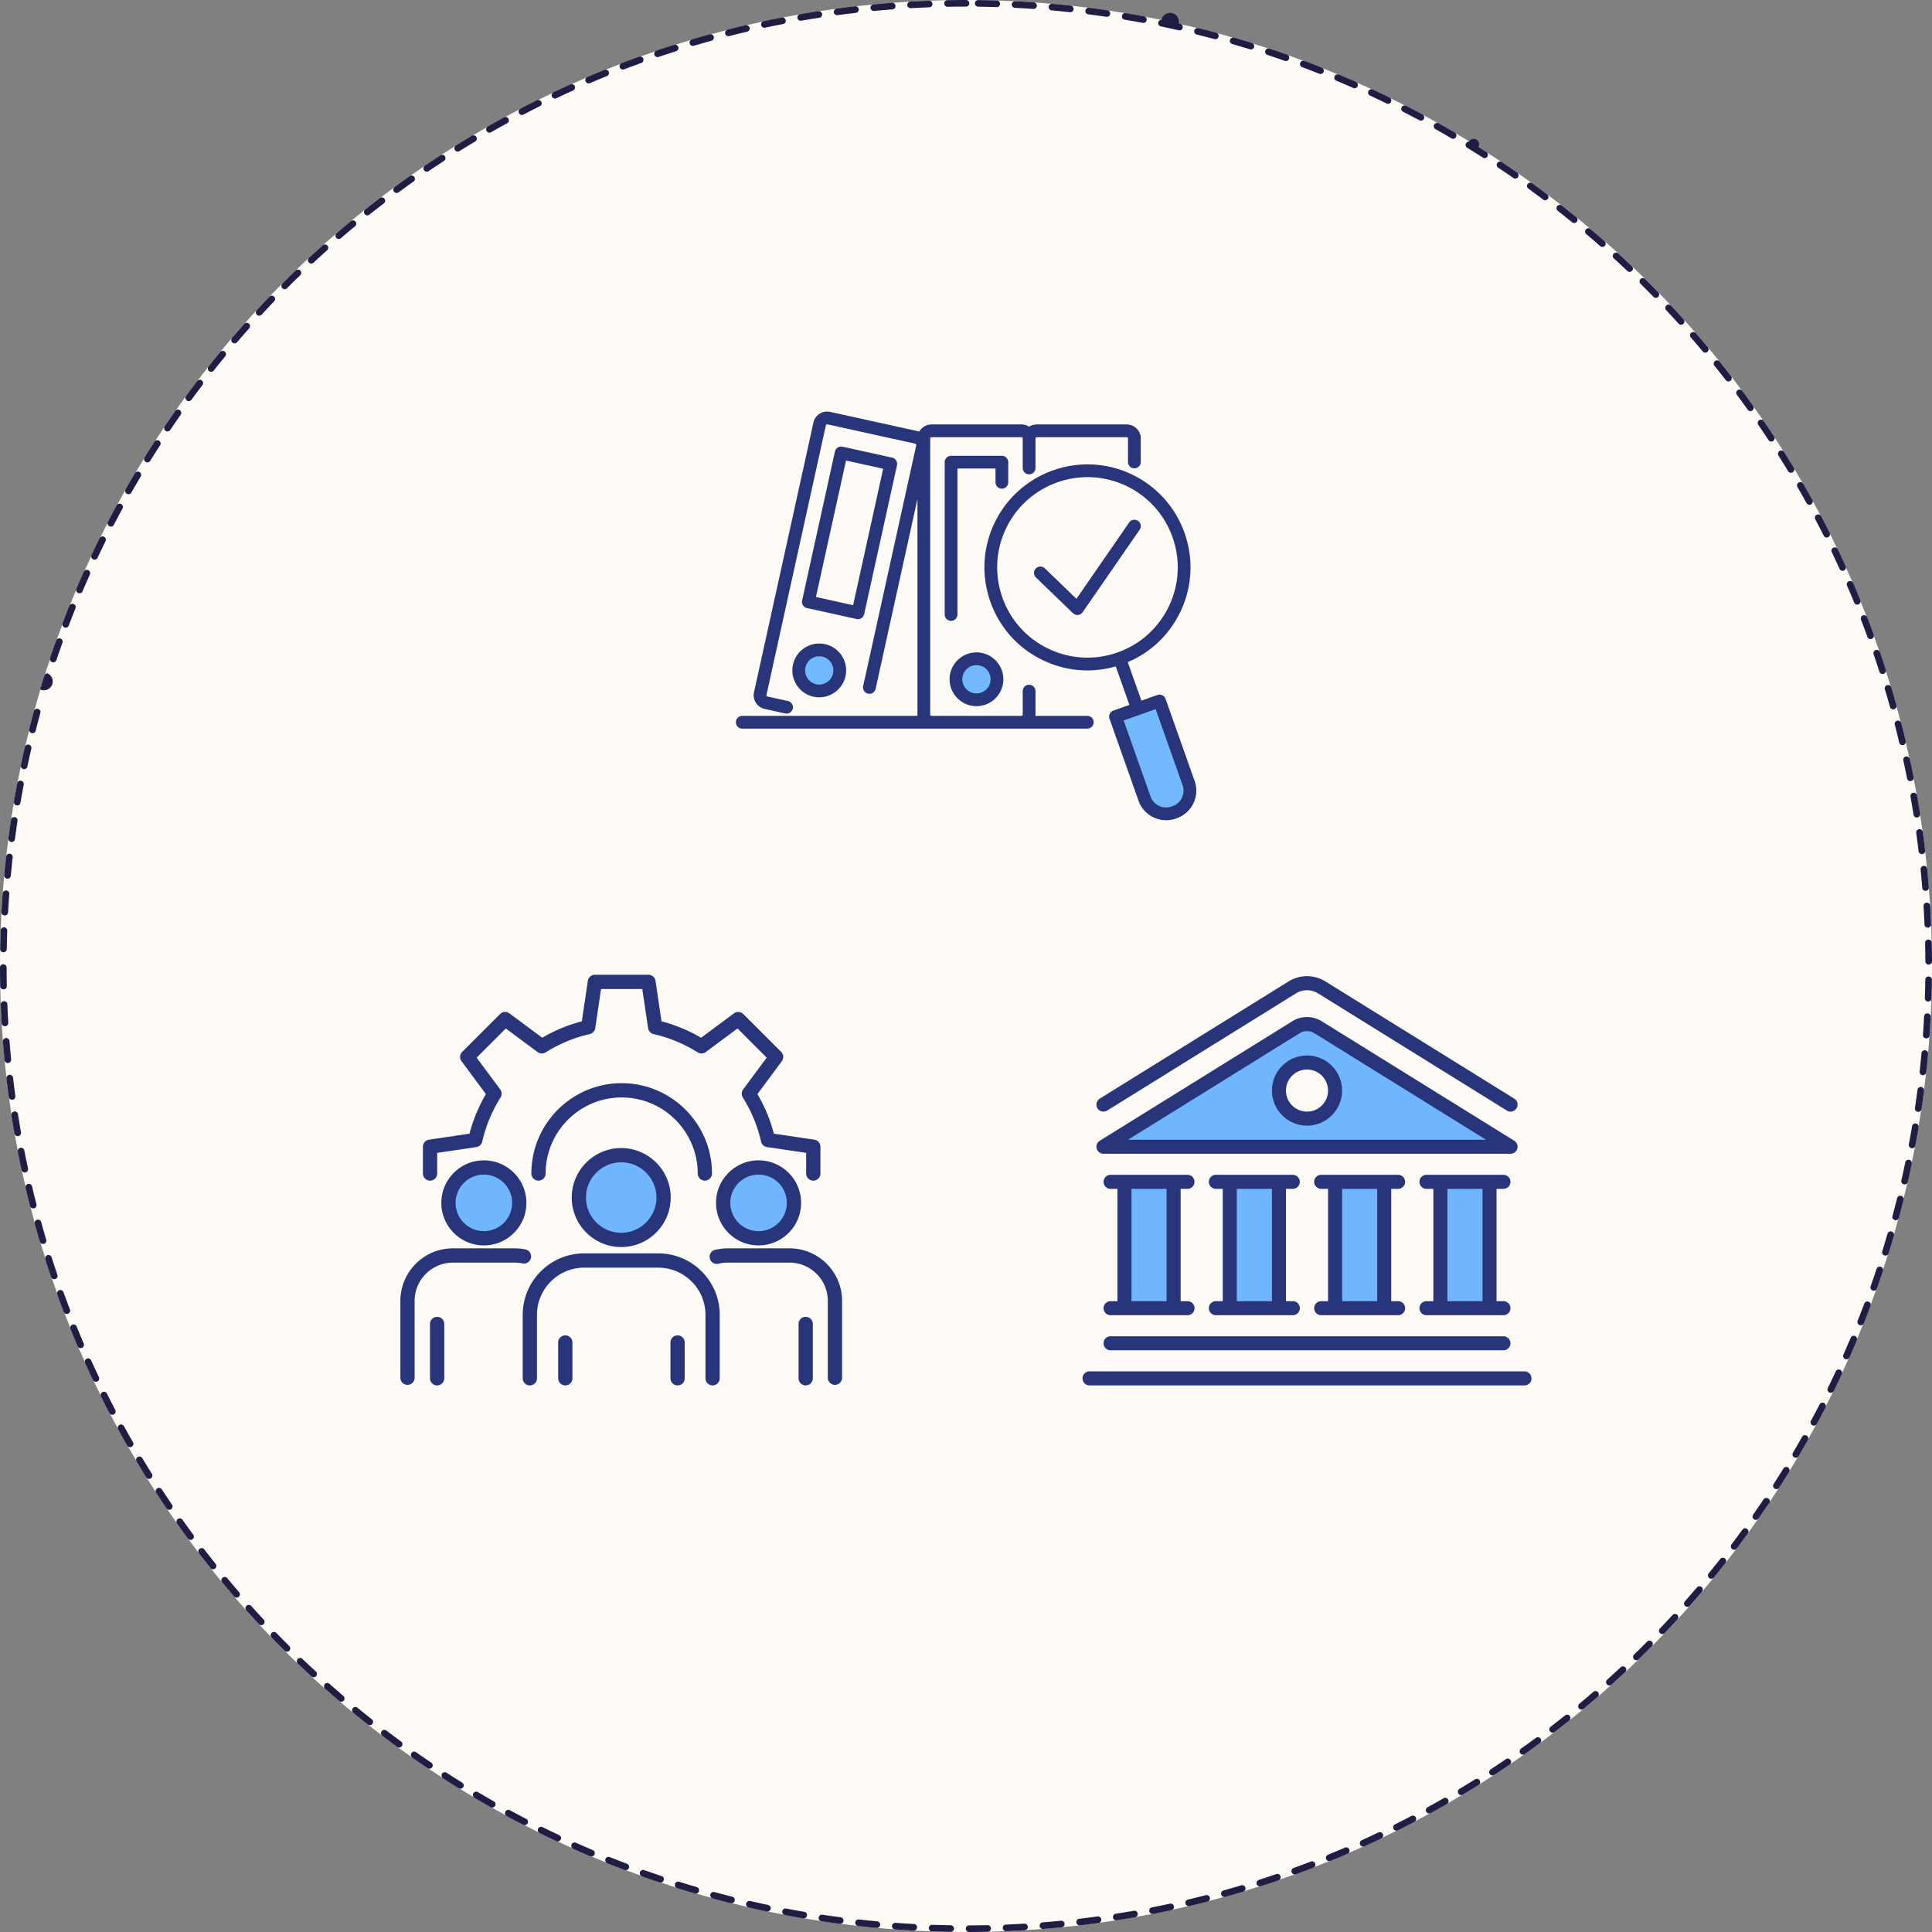 <svg xmlns="http://www.w3.org/2000/svg" viewBox="0 0 730 730">
    <rect x="0" y="0" width="730" height="730" fill="#808080" stroke="none"/>
    <circle cx="365" cy="365" r="365" fill="#fefbf6"/>
    <path d="M365 0h-.747l-.138.001H363.812l-.277.002h-.159l-.287.002h-.014l-.43.002h-.01l-.436.004h-.003c-.148 0-.293.002-.44.003h-.001l-.293.003h-.005l-.139.001h-.008l-.284.003h-.02l-.118.002h-.026l-.269.003h-.042l-.087.002h-.054l-.073.001-.118.002h-.05l-.08.001h-.04c-.685.01-1.37.021-2.053.034a1.25 1.25 0 1 0 .047 2.5c2.306-.044 4.647-.066 6.957-.066a1.25 1.25 0 1 0 0-2.5zm-13.955.263h-.048c-2.336.089-4.667.199-6.991.33a1.25 1.25 0 0 0 .141 2.497c2.302-.13 4.638-.241 6.944-.328a1.25 1.25 0 0 0-.046-2.5zm-13.925.79c-.028 0-.057 0-.086.002a366.38 366.38 0 0 0-3.432.277l-.028.002-.095.008-.05.004-.055.005c-1.11.095-2.218.196-3.325.3a1.25 1.25 0 1 0 .236 2.49 365.93 365.93 0 0 1 6.928-.592 1.25 1.25 0 0 0-.093-2.497zm-13.892 1.32c-.047 0-.095.002-.143.008-2.323.265-4.638.552-6.947.861a1.25 1.25 0 1 0 .331 2.478c2.286-.306 4.607-.593 6.9-.856a1.25 1.25 0 0 0-.141-2.492zm-13.827 1.85c-.06 0-.121.004-.183.013a371.125 371.125 0 0 0-1.64.255l-.02.003-.102.016-.054.009-.068.01-.063.01-.04.007-.173.028-.013.002-.098.015-.014.003c-1.18.188-2.359.383-3.535.582l-.023.004-.08.014-.05.009-.065.01-.098.017-.025.005-.128.022-.025.004a225.704 225.704 0 0 0-.605.104 1.25 1.25 0 0 0 .432 2.462c2.271-.393 4.579-.77 6.858-1.12a1.25 1.25 0 0 0-.188-2.485zm-13.746 2.379c-.079 0-.158.007-.238.023l-.025.005a397.106 397.106 0 0 0-.323.062l-.008.002a360.07 360.07 0 0 0-3.749.748l-.032.006-.094.02a58.946 58.946 0 0 1-.13.026l-.075.016c-.024.005-.054.01-.077.016l-.078.016a55.347 55.347 0 0 0-.122.025l-.029.006c-.707.146-1.414.295-2.12.445a1.25 1.25 0 0 0 .521 2.445c2.256-.48 4.549-.946 6.814-1.383a1.25 1.25 0 0 0-.235-2.478zM282.009 9.51c-.094 0-.19.01-.285.033-1.67.39-3.335.79-4.996 1.203l-.007.002-.1.025-.009.002-.184.046-.025.006-.07.018-.053.013-.066.016-.063.016-.058.014a170.5 170.5 0 0 0-.114.029l-.041.01-.087.022a30.565 30.565 0 0 0-.164.041l-.259.065-.016.005-.12.03-.012.003-.36.09a1.25 1.25 0 0 0 .619 2.423c2.235-.567 4.507-1.12 6.753-1.645a1.25 1.25 0 0 0-.283-2.467zm-13.52 3.431c-.11 0-.22.015-.332.045-1.23.338-2.457.682-3.682 1.032l-.014.004-.093.027-.025.007-.164.047-.029.008-.069.02-.053.015-.063.018-.066.02-.054.015-.115.033-.031.009-.095.027a52.33 52.33 0 0 0-.135.04c-.008.001-.016.004-.023.006-.676.195-1.357.394-2.03.593a1.25 1.25 0 0 0 .716 2.395 360.894 360.894 0 0 1 6.687-1.905 1.25 1.25 0 0 0-.33-2.456zm-13.382 3.953a1.25 1.25 0 0 0-.378.059l-.097.03-.01.004-.093.03-.017.005c-2.154.683-4.3 1.386-6.436 2.108a1.25 1.25 0 1 0 .8 2.368 362.28 362.28 0 0 1 6.607-2.162 1.25 1.25 0 0 0-.376-2.442zM241.89 21.36c-.14 0-.284.024-.423.074-2.198.79-4.385 1.601-6.563 2.432a1.25 1.25 0 1 0 .891 2.336 361.268 361.268 0 0 1 6.518-2.415 1.25 1.25 0 0 0-.423-2.427zm-13.035 4.974c-.155 0-.312.029-.464.09l-.198.08-.003.001-.112.045-.071.03-.036.014-.09.036-.003.001a363.47 363.47 0 0 0-5.55 2.305l-.006.003-.084.036-.033.014-.071.03-.07.03-.04.017-.104.044a1.25 1.25 0 0 0 .982 2.3 361.98 361.98 0 0 1 6.421-2.667 1.25 1.25 0 0 0-.468-2.409zm-12.834 5.474c-.168 0-.34.034-.503.106-.58.26-1.16.524-1.739.787h-.002l-.118.055-.011.005-.243.11c-.007.004-.015.008-.022.01l-.09.042-.044.02a235.371 235.371 0 0 0-.115.053l-.08.036-.076.035-.063.03c-.024.01-.047.02-.07.032l-.038.017-.073.033-.036.017-.077.035-.187.086-.014.007a261.812 261.812 0 0 0-.11.05l-.081.038-.016.007-.284.132-.004.001-.095.044-.006.003-.389.18-.007.004-.091.042-.014.007-.373.173-.025.012-.08.037-.028.013-.08.037-.015.008-.15.07c-.011.005-.031.014-.041.02l-.064.029-.053.024-.054.026-.068.032a205.428 205.428 0 0 0-.274.128l-.026.013-.1.047-.018.008-.724.341a1.25 1.25 0 0 0 1.072 2.259c2.085-.986 4.21-1.966 6.312-2.911a1.25 1.25 0 0 0-.513-2.39zm-12.61 5.963c-.185 0-.373.04-.55.127-.433.216-.869.433-1.301.65l-.042.02-.066.034-.055.028-.041.02a364.61 364.61 0 0 0-4.74 2.426 1.25 1.25 0 0 0 1.155 2.217 362.49 362.49 0 0 1 6.196-3.152 1.25 1.25 0 0 0-.557-2.37zm-12.375 6.445c-.201 0-.405.049-.594.151l-.99.543-.02.01-.088.049-.035.02-.075.04-.04.023-.053.028-.123.069-.025.013-.078.043-.022.013a364.833 364.833 0 0 0-4.567 2.563 1.25 1.25 0 1 0 1.239 2.171 363.808 363.808 0 0 1 6.07-3.388 1.25 1.25 0 0 0-.6-2.348zm-12.117 6.916c-.218 0-.438.057-.639.177a364.312 364.312 0 0 0-5.976 3.643 1.25 1.25 0 1 0 1.321 2.122 364.519 364.519 0 0 1 5.936-3.618 1.25 1.25 0 0 0-.642-2.324zm-11.841 7.375c-.234 0-.47.066-.68.202-.513.334-1.025.668-1.536 1.004l-.028.018-.06.04-.049.032-.051.034-.062.04-.04.026-.104.069-.013.008-.096.064-.02.013-.095.063-.012.008a341.624 341.624 0 0 0-.452.298l-.003.003a327.613 327.613 0 0 0-.791.525l-.02.013-.09.06-.022.014-.103.069-.003.002-.108.072-.024.016-.082.055-.03.02-.08.054-.027.017-.098.066-.009.006-.106.07-.025.018-.082.055-.027.018-.086.057-.022.015-.218.146-.009.006-.104.07-.008.006-1.045.705a1.25 1.25 0 0 0 1.408 2.066c1.91-1.294 3.86-2.587 5.794-3.844a1.25 1.25 0 0 0-.682-2.299zm-11.552 7.825c-.25 0-.5.074-.72.229l-.697.493-.034.024-.061.043-.04.028-.058.042-.074.053a164.739 164.739 0 0 0-.168.119l-.056.04-.041.029-.074.053-.028.019-.206.147-.028.02-.08.058-.025.017-.09.065-.014.01-.106.075-.016.011-.085.061-.035.025a331.01 331.01 0 0 0-.333.24l-.074.052a43.413 43.413 0 0 0-.104.075l-.043.03-.056.04a77.506 77.506 0 0 0-.136.1l-.058.04-.04.03-.066.047-.028.02-.07.05-.016.012c-.883.637-1.763 1.277-2.64 1.922a1.25 1.25 0 0 0 1.48 2.015 365.438 365.438 0 0 1 5.641-4.063 1.25 1.25 0 0 0-.721-2.271zm-11.244 8.26c-.264 0-.531.083-.758.257-.514.393-1.028.788-1.54 1.184l-.034.026-.054.042-.051.04c-.015.01-.03.022-.044.033l-.2.155-.013.01a209.123 209.123 0 0 0-.105.082l-.1.077-.003.003a369.034 369.034 0 0 0-3.379 2.654 1.25 1.25 0 0 0 1.56 1.955 364.772 364.772 0 0 1 5.482-4.275 1.25 1.25 0 0 0-.76-2.243zm-10.92 8.683c-.276 0-.555.091-.786.28-.378.312-.735.608-1.112.922l-.015.013c-.035.029-.062.052-.098.08l-.06.051a205.324 205.324 0 0 0-.202.169l-.05.042a677.728 677.728 0 0 0-.484.406l-.009.006c-1.116.937-2.226 1.88-3.331 2.83a1.25 1.25 0 1 0 1.63 1.895 365.408 365.408 0 0 1 5.315-4.48 1.25 1.25 0 0 0-.797-2.214zm-10.58 9.094c-.293 0-.588.102-.825.31a371.886 371.886 0 0 0-1.532 1.377l-.055.05-.075.068-.112.1-.061.056-.087.078-.049.045-.128.116-.043.04-.137.123-.016.015-.136.123-.023.021-.146.134-.017.015-.307.28-.012.01c-.752.687-1.501 1.376-2.247 2.069a1.25 1.25 0 1 0 1.7 1.832c1.691-1.569 3.42-3.143 5.141-4.68a1.25 1.25 0 0 0-.833-2.182zm-10.226 9.49c-.312 0-.625.116-.868.35-.05.05-.101.098-.152.147l-.009.009-.466.45-.004.004-.309.3-.006.006-.305.297-.008.007-.145.142-.021.02-.285.278-.03.03a316.54 316.54 0 0 0-.313.306l-.117.115-.06.057a193.981 193.981 0 0 0-.168.166l-.071.07-.072.07-.061.06-.116.114-.048.048-.138.136-.037.036-.08.08-.043.042-.131.129-.05.05-.076.074-.062.061a273.563 273.563 0 0 0-.17.168l-.065.065-.11.109-.057.057a308.333 308.333 0 0 0-.137.136l-.126.126-.027.026-.917.916a1.25 1.25 0 1 0 1.769 1.766 366.856 366.856 0 0 1 4.959-4.873 1.25 1.25 0 0 0-.868-2.15zm-9.857 9.873c-.328 0-.656.129-.902.384a367.947 367.947 0 0 0-3.602 3.803l-.014.014-.136.146-.022.024-.116.124-.026.028-.12.128-.048.053-.082.088-.093.1-.052.056-.074.08a346.57 346.57 0 0 0-.179.193l-.017.018-.226.244a1.25 1.25 0 0 0 1.84 1.692 366.8 366.8 0 0 1 4.77-5.058 1.25 1.25 0 0 0-.901-2.117zm-9.474 10.242c-.341 0-.681.14-.928.412a364.323 364.323 0 0 0-3.552 4.05l-.012.014a247.778 247.778 0 0 0-.453.525l-.054.063a195.718 195.718 0 0 0-.234.27l-.037.044-.12.14-.02.023-.118.138-.011.013a1.25 1.25 0 0 0 1.9 1.626c1.5-1.752 3.038-3.514 4.572-5.237a1.25 1.25 0 0 0-.933-2.08zM84.15 132.57c-.36 0-.715.154-.962.451a364.125 364.125 0 0 0-2.87 3.526l-.077.096-.009.01-.162.203-.021.027-.057.07-.03.037-.047.06-.033.04-.045.057-.074.092-.028.035-.05.064-.023.028-.055.07-.013.015-.81 1.018a1.25 1.25 0 0 0 1.96 1.553 366.337 366.337 0 0 1 4.37-5.407 1.25 1.25 0 0 0-.964-2.045zm-8.666 10.934c-.373 0-.742.166-.988.483a365.966 365.966 0 0 0-4.202 5.627 1.25 1.25 0 0 0 2.023 1.467 366.137 366.137 0 0 1 4.16-5.57 1.25 1.25 0 0 0-.993-2.007zm-8.241 11.256c-.393 0-.78.185-1.024.532-.691.983-1.378 1.97-2.06 2.961l-.002.002-.239.347-.012.018-.05.073-.02.03-.047.068-.019.027-.103.15-.005.008-.048.07-.02.029a230.158 230.158 0 0 0-.064.094l-.052.076-.006.008-.176.259c-.006.009 0-.002-.006.008l-.057.084-.006.01c-.328.48-.654.96-.98 1.442a1.25 1.25 0 1 0 2.073 1.399 364.65 364.65 0 0 1 3.944-5.725 1.25 1.25 0 0 0-1.021-1.97zm-7.805 11.565c-.409 0-.809.2-1.048.567a365.563 365.563 0 0 0-3.755 5.923 1.25 1.25 0 0 0 2.129 1.311 364.44 364.44 0 0 1 3.722-5.872 1.25 1.25 0 0 0-1.048-1.93zm-7.356 11.854a1.25 1.25 0 0 0-1.076.611c-.293.492-.584.985-.874 1.479l-.027.046-.032.054-.034.058-.028.048-.127.216-.014.023-.053.091-.013.022-.06.104-.005.007-.137.235-.002.002-.55.947-.006.01-.06.104-.01.015-.063.11-.002.004-.067.116-.008.012-.056.097-.018.031-.044.077-.022.039a143.474 143.474 0 0 0-.084.146l-.038.064-.035.061-.023.04-.041.071-.017.03c-.324.563-.647 1.127-.968 1.693a1.25 1.25 0 1 0 2.173 1.235 363.078 363.078 0 0 1 3.494-6.01 1.25 1.25 0 0 0-1.073-1.888zm-6.897 12.127c-.44 0-.866.233-1.094.644a365.943 365.943 0 0 0-3.294 6.203 1.25 1.25 0 0 0 2.225 1.14 362.83 362.83 0 0 1 3.26-6.14 1.25 1.25 0 0 0-1.097-1.847zm-6.425 12.385a1.25 1.25 0 0 0-1.118.689 360.44 360.44 0 0 0-1.046 2.131v.002l-.181.372a364.197 364.197 0 0 0-1.823 3.814 1.25 1.25 0 0 0 2.266 1.056 363.282 363.282 0 0 1 3.021-6.26 1.25 1.25 0 0 0-1.12-1.804zm-5.943 12.62c-.476 0-.93.274-1.14.734-.301.676-.604 1.357-.902 2.034l-.004.009-.048.11-.009.02-.046.106-.008.016-.052.119-.011.026-.037.083-.023.054-.026.058-.027.061-.017.04-.112.257-.009.02-.038.087-.007.015c-.48 1.1-.954 2.202-1.423 3.308a1.25 1.25 0 0 0 2.3.977 362.012 362.012 0 0 1 2.78-6.372 1.25 1.25 0 0 0-1.141-1.761zm-5.453 12.842c-.493 0-.96.294-1.157.778-.87 2.162-1.724 4.35-2.553 6.531a1.25 1.25 0 0 0 2.339.884c.819-2.157 1.67-4.336 2.53-6.476a1.25 1.25 0 0 0-1.159-1.717zm-4.953 13.043a1.25 1.25 0 0 0-1.175.826 364.118 364.118 0 0 0-2.297 6.62 1.25 1.25 0 0 0 2.371.792 361.397 361.397 0 0 1 2.278-6.566 1.25 1.25 0 0 0-1.177-1.672zm-4.444 13.223a1.25 1.25 0 0 0-1.192.875l-.13.415-.002.005-.096.305-.002.006-.026.086-.01.033c-.01.027-.018.054-.026.082l-.01.031-.08.255-.016.052-.019.062-.019.062-.018.057-.032.103-.01.035-.032.1a51.968 51.968 0 0 1-.039.128l-.01.033-.033.106-.005.018c-.014.045-.027.084-.04.13l-.002.004a262.448 262.448 0 0 0-.079.257l-.003.011-.081.264v.002l-.04.125a339.318 339.318 0 0 0-.125.408v.006l-.122.4-.04.133-.001.002-.12.394-.005.018-.034.115-.005.015-.077.255-.008.027-.028.095-.012.04-.027.088-.01.036-.035.116-.014.048-.023.074-.017.059-.016.052-.022.075a1.25 1.25 0 0 0 2.793-6.098zm-3.932 13.388a1.25 1.25 0 0 0-1.203.915 365.904 365.904 0 0 0-1.78 6.786 1.25 1.25 0 0 0 2.426.602 361.532 361.532 0 0 1 1.764-6.724 1.25 1.25 0 0 0-1.207-1.58zm-3.41 13.526a1.25 1.25 0 0 0-1.214.958 362.372 362.372 0 0 0-1.517 6.848 1.25 1.25 0 0 0 2.447.513c.477-2.257.983-4.54 1.503-6.787a1.25 1.25 0 0 0-1.219-1.532zm-2.885 13.65a1.25 1.25 0 0 0-1.226 1.012l-.008.04a15.959 15.959 0 0 0-.026.137l-.004.018-.05.265-.005.025-.021.113-.004.018-.05.27-.002.009c-.01.046-.015.075-.023.122l-.005.022-.075.404-.003.012-.077.414c-.31 1.67-.61 3.35-.898 5.027a1.25 1.25 0 0 0 2.465.419c.39-2.275.807-4.577 1.24-6.843a1.25 1.25 0 0 0-1.228-1.485zm-2.358 13.751a1.25 1.25 0 0 0-1.235 1.063 362.06 362.06 0 0 0-.214 1.434l-.007.044a367.685 367.685 0 0 0-.562 3.96l-.016.121-.006.04-.01.08c-.057.417-.113.833-.168 1.25a1.25 1.25 0 1 0 2.479.327c.302-2.287.63-4.602.976-6.881a1.25 1.25 0 0 0-1.237-1.438zm-1.828 13.829a1.25 1.25 0 0 0-1.24 1.11c-.261 2.315-.5 4.637-.718 6.965a1.25 1.25 0 1 0 2.49.232c.214-2.298.454-4.625.712-6.917a1.25 1.25 0 0 0-1.244-1.39zm-1.297 13.896a1.25 1.25 0 0 0-1.244 1.147 366.34 366.34 0 0 0-.253 3.656l-.001.013-.018.28-.001.014-.008.123-.001.024-.008.124v.013l-.01.14v.011l-.008.117-.002.038-.007.107-.001.026-.008.13-.002.038-.006.091-.003.052a251.995 251.995 0 0 0-.015.25l-.004.064-.003.06-.005.075-.003.046-.017.291v.01c-.024.4-.046.799-.068 1.199a1.25 1.25 0 0 0 2.496.138c.127-2.304.278-4.637.448-6.935a1.25 1.25 0 0 0-1.248-1.342zm-.767 13.925a1.25 1.25 0 0 0-1.248 1.2c-.057 1.574-.104 3.15-.14 4.729v.001l-.004.135v.02l-.003.135v.003l-.003.134-.001.04-.002.093-.001.048-.002.09a117.593 117.593 0 0 0-.004.162l-.001.06-.001.07-.002.064-.001.068-.002.112-.002.06-.001.073-.001.058a172.85 172.85 0 0 0-.003.125l-.002.124-.001.063-.001.064-.002.07v.06l-.003.108v.037l-.002.11-.001.04v.05a1.25 1.25 0 0 0 2.499.04c.04-2.308.102-4.647.185-6.95a1.25 1.25 0 0 0-1.25-1.296zm-.24 13.958h-.002A1.25 1.25 0 0 0 0 365.594c.002.657.004 1.313.009 1.969v.01a391.718 391.718 0 0 0 .002.341v.068l.002.076v.05l.001.126v.038l.001.099v.04l.002.111v.022l.001.138v.015l.002.127v.018c0 .098.002.188.003.286v.002l.002.145v.002a404.963 404.963 0 0 0 .005.433v.012l.004.286v.011c0 .049 0 .08.002.13v.017l.002.14v.004l.002.128v.039l.002.094v.045a201.424 201.424 0 0 0 .003.182l.001.064.001.08.001.035c.009.54.018 1.08.03 1.619a1.25 1.25 0 1 0 2.499-.051 371.217 371.217 0 0 1-.076-6.955 1.25 1.25 0 0 0-1.25-1.248zm.286 13.954h-.05a1.25 1.25 0 0 0-1.2 1.299c.068 1.71.147 3.419.238 5.123l.001.03.005.086.002.045.007.125.004.07.002.052.005.092.002.034.076 1.344a1.25 1.25 0 0 0 2.496-.155 368.855 368.855 0 0 1-.34-6.944 1.25 1.25 0 0 0-1.248-1.201zm.813 13.925a1.25 1.25 0 0 0-1.248 1.347c.18 2.33.383 4.654.607 6.972a1.25 1.25 0 1 0 2.489-.24 365.654 365.654 0 0 1-.603-6.925 1.25 1.25 0 0 0-1.245-1.154zm1.343 13.888a1.25 1.25 0 0 0-1.243 1.393l.013.116.005.045.01.081.006.06.008.066.007.063.007.056a260.357 260.357 0 0 0 .02.178l.01.082.005.036.01.087.002.015.037.31v.007c.121 1.013.246 2.024.375 3.034v.004l.011.08.007.054.009.067.01.073.005.05.017.126.003.027.015.114.002.019c.091.7.185 1.409.28 2.108a1.25 1.25 0 0 0 2.476-.346c-.31-2.285-.602-4.606-.867-6.898a1.25 1.25 0 0 0-1.24-1.107zm1.872 13.825a1.25 1.25 0 0 0-1.237 1.438c.358 2.311.739 4.62 1.14 6.916a1.25 1.25 0 0 0 2.461-.438c-.397-2.271-.777-4.578-1.13-6.857a1.25 1.25 0 0 0-1.234-1.059zm2.402 13.742a1.25 1.25 0 0 0-1.23 1.48c.448 2.304.915 4.583 1.407 6.872a1.25 1.25 0 0 0 2.443-.53 363.218 363.218 0 0 1-1.395-6.811 1.25 1.25 0 0 0-1.225-1.011zm2.93 13.641a1.253 1.253 0 0 0-1.22 1.527c.407 1.733.825 3.456 1.258 5.18l.002.01.031.124.006.021.024.099.024.094.003.013.321 1.266a1.25 1.25 0 0 0 2.423-.62 361.054 361.054 0 0 1-1.656-6.75 1.25 1.25 0 0 0-1.216-.964zm3.453 13.514a1.251 1.251 0 0 0-1.207 1.578l.133.478.002.008.034.123.003.012.036.128.007.024.026.096.016.057.016.055.02.072.008.03c.518 1.852 1.05 3.699 1.597 5.54l.005.017.027.09.001.006a1.25 1.25 0 0 0 2.396-.713 360.862 360.862 0 0 1-1.916-6.684 1.25 1.25 0 0 0-1.204-.917zm3.975 13.375a1.25 1.25 0 0 0-1.192 1.63 362.152 362.152 0 0 0 2.188 6.649 1.25 1.25 0 1 0 2.367-.804 361.056 361.056 0 0 1-2.173-6.604 1.25 1.25 0 0 0-1.19-.871zm4.487 13.209a1.25 1.25 0 0 0-1.176 1.674l.024.067.015.04.04.11.017.049.025.068.02.054.025.07.018.049c.012.033.02.058.033.09l.024.066.026.072.02.054.022.063.023.061a108.075 108.075 0 0 0 .108.299l.012.033.031.084.008.02c.638 1.743 1.288 3.48 1.952 5.21a1.25 1.25 0 1 0 2.334-.894 361.72 361.72 0 0 1-2.425-6.514 1.25 1.25 0 0 0-1.176-.825zm4.994 13.025a1.25 1.25 0 0 0-1.158 1.72c.398.98.799 1.956 1.204 2.93l.005.011.036.087.014.034.031.074.045.108.011.027.039.092.013.033.043.101.005.013c.415.994.83 1.973 1.253 2.962a1.25 1.25 0 0 0 2.294-.994c-.908-2.121-1.809-4.28-2.676-6.417a1.25 1.25 0 0 0-1.159-.78zm5.495 12.825a1.25 1.25 0 0 0-1.139 1.765c.494 1.094.994 2.186 1.498 3.275l.006.013.038.082.016.035.034.071.042.09.014.032.046.098.014.031c.015.032.03.066.046.097l.007.016c.39.837.786 1.681 1.182 2.515a1.25 1.25 0 0 0 2.257-1.076A362.64 362.64 0 0 1 34.44 514a1.25 1.25 0 0 0-1.14-.736zm5.983 12.602a1.25 1.25 0 0 0-1.118 1.808l.488.973.004.008.047.094.002.003.192.382.006.012.045.088.007.015.187.37.01.019.189.373.006.012.046.09.004.007.193.38.005.01.044.086.01.019.185.364.013.024.04.08.011.021a329.366 329.366 0 0 0 .146.285l.034.066.024.047.029.056.033.065.024.046.055.108.01.02.05.094.014.029.05.097.008.015c.327.634.648 1.253.979 1.885a1.25 1.25 0 0 0 2.21-1.168 363.147 363.147 0 0 1-3.162-6.191 1.25 1.25 0 0 0-1.12-.692zm6.466 12.363a1.25 1.25 0 0 0-1.096 1.85c.728 1.33 1.457 2.641 2.202 3.962l.007.011.059.105.007.014a417.094 417.094 0 0 0 .186.328l.031.055.027.048.036.062.01.018c.284.503.57 1.004.857 1.505a1.25 1.25 0 1 0 2.17-1.243 364.755 364.755 0 0 1-3.399-6.065 1.25 1.25 0 0 0-1.097-.65zm6.935 12.105a1.25 1.25 0 0 0-1.077 1.883 368.54 368.54 0 0 0 3.662 5.985 1.25 1.25 0 0 0 2.117-1.33 364.274 364.274 0 0 1-3.628-5.93 1.25 1.25 0 0 0-1.074-.608zm7.395 11.83a1.25 1.25 0 0 0-1.05 1.925 366.876 366.876 0 0 0 3.887 5.84 1.249 1.249 0 0 0 1.733.326 1.25 1.25 0 0 0 .33-1.737 363.757 363.757 0 0 1-3.852-5.787 1.249 1.249 0 0 0-1.048-.567zm7.843 11.54a1.25 1.25 0 0 0-1.024 1.965c.303.428.614.866.92 1.293l.001.002a332.924 332.924 0 0 0 .241.337l.07.099.015.02.065.09.012.017a573.728 573.728 0 0 0 .242.337l.07.098.005.006a367.907 367.907 0 0 0 2.469 3.39 1.248 1.248 0 0 0 1.742.256 1.25 1.25 0 0 0 .264-1.748 364.753 364.753 0 0 1-4.071-5.635 1.249 1.249 0 0 0-1.021-.528zm8.278 11.23a1.25 1.25 0 0 0-.996 2.004c.542.707 1.084 1.408 1.631 2.11l.004.005.074.096a3.624 3.624 0 0 1 .08.102l.016.02.076.098.029.037.044.057.042.054.032.04.046.059.024.031c.736.94 1.476 1.878 2.22 2.81a1.247 1.247 0 0 0 1.757.198 1.25 1.25 0 0 0 .197-1.757 365.492 365.492 0 0 1-4.283-5.475 1.248 1.248 0 0 0-.993-.49zm8.7 10.905a1.25 1.25 0 0 0-.961 2.048c.371.447.743.893 1.116 1.338l.01.013.134.16.006.007.12.143.025.03.119.14.035.043.088.105.064.076.076.09.06.072.06.071.105.123a177.046 177.046 0 0 0 .286.339l.008.009c.56.662 1.114 1.312 1.678 1.97l.026.029a196.501 196.501 0 0 0 .184.214l.054.064.113.13.028.033.126.146a1.247 1.247 0 0 0 1.763.13 1.25 1.25 0 0 0 .13-1.762 366.32 366.32 0 0 1-4.49-5.309 1.247 1.247 0 0 0-.962-.452zm9.112 10.567a1.25 1.25 0 0 0-.934 2.08l.08.09.018.02.243.27.055.061.078.087.088.097.055.062.094.104.048.053.1.111.037.042a766.443 766.443 0 0 0 .268.296l.015.016.134.149.017.019.283.31c.007.01-.004-.003.004.006.636.7 1.274 1.397 1.915 2.093l.007.007.284.308.016.017.14.15.006.008.132.142.018.02.13.14.03.032.118.128.026.027.112.121.044.048.116.124.015.016a1.246 1.246 0 0 0 1.765.061 1.25 1.25 0 0 0 .063-1.766 366.51 366.51 0 0 1-4.689-5.133 1.247 1.247 0 0 0-.931-.416zm9.507 10.21a1.25 1.25 0 0 0-.898 2.12c.86.89 1.726 1.775 2.595 2.656l.007.007.299.302.009.01.144.145.016.017.143.144.002.001a941.557 941.557 0 0 0 .306.308l.008.008.13.131.028.029.134.134.026.027a149.995 149.995 0 0 0 .143.142l.136.137.028.028.138.138.01.01.133.133.023.023.137.137.024.024.136.135.006.006.142.142.012.012a1.246 1.246 0 0 0 1.767-.006 1.25 1.25 0 0 0-.004-1.767 366.552 366.552 0 0 1-4.881-4.951 1.246 1.246 0 0 0-.899-.381zm9.89 9.842a1.25 1.25 0 0 0-.865 2.153c.682.654 1.367 1.305 2.054 1.953l.015.014.29.273.036.034.129.12.047.046.09.084.054.05.111.105.072.067.06.057.125.116.045.042.275.258.023.021a359.315 359.315 0 0 0 1.282 1.191l.014.014.271.25.057.052.053.05c.24.22.543.328.845.328a1.25 1.25 0 0 0 .848-2.169 366.704 366.704 0 0 1-5.067-4.761 1.246 1.246 0 0 0-.864-.348zm10.257 9.458a1.25 1.25 0 0 0-.83 2.185 367.865 367.865 0 0 0 3.447 3.02l.016.014.15.13.03.026.108.093.059.05.11.096.092.079.027.023c.415.358.833.716 1.25 1.072a1.247 1.247 0 0 0 1.754-.146 1.25 1.25 0 0 0-.14-1.763 366.484 366.484 0 0 1-5.244-4.564 1.245 1.245 0 0 0-.83-.315zm10.61 9.059a1.25 1.25 0 0 0-.794 2.216c.788.647 1.578 1.29 2.371 1.93l.007.006.079.064.009.007.249.201.075.06c.008.007.01.01.02.016l.068.056.024.019.226.181.016.013.068.055.026.02.068.055.02.016.32.257.013.01.077.062.009.007c.567.454 1.136.906 1.707 1.356a1.248 1.248 0 0 0 1.756-.206 1.25 1.25 0 0 0-.207-1.755 365.031 365.031 0 0 1-5.414-4.362 1.245 1.245 0 0 0-.793-.284zm10.949 8.648a1.25 1.25 0 0 0-.757 2.246c1.275.968 2.557 1.928 3.845 2.88l.013.01.08.06h.003l.23.17.046.034.052.039.047.034a27.087 27.087 0 0 0 .148.11l.1.073.024.017.079.058.03.023.076.055.028.02.21.155a97.297 97.297 0 0 0 .119.087l.097.071.01.007.326.239c.002 0 .004.002.005.003l.05.036a1.248 1.248 0 0 0 1.744-.275 1.25 1.25 0 0 0-.274-1.746 366.143 366.143 0 0 1-5.576-4.151 1.244 1.244 0 0 0-.755-.255zm11.27 8.223a1.25 1.25 0 0 0-.719 2.273l.014.01.074.052.01.008.238.166.033.023.066.046.03.022.067.046.028.02c.045.03.09.062.134.093l.026.018.063.044.035.024.063.044.038.027.063.044.027.018.144.1.014.01.064.044a12.191 12.191 0 0 0 .1.07l.038.027.06.041.035.024.139.096.014.01.07.05.028.018.067.046a16.507 16.507 0 0 1 .101.07l.015.01.157.11.012.007.065.045.038.026.064.045.03.02c.024.017.046.033.07.048l.014.01.142.098.031.022a42.928 42.928 0 0 0 .1.068l.061.043.04.026.062.043.023.016.13.09.035.023.061.042.04.027c.02.015.042.03.064.044l.032.022.067.046.012.009.151.103.023.016.067.046.034.023a28.461 28.461 0 0 0 .164.112l.04.027.104.07.05.035.047.032c.019.013.04.028.06.04l.045.032.068.046.032.021.101.07.025.016.085.059.023.015c.038.026.05.033.087.06l.021.013.332.225.002.002.968.653a1.249 1.249 0 0 0 1.39-2.078 365.299 365.299 0 0 1-5.732-3.935 1.244 1.244 0 0 0-.716-.227zm11.577 7.787a1.25 1.25 0 0 0-.679 2.3 403.67 403.67 0 0 0 .378.244l.071.046a9.772 9.772 0 0 1 .147.094l.078.05.076.049.033.021.075.048.033.021.094.06.009.006a363.91 363.91 0 0 0 4.857 3.058c.018.01.035.022.053.033l.015.01a1.25 1.25 0 1 0 1.314-2.127 363.92 363.92 0 0 1-5.878-3.714c-.21-.135-.444-.2-.676-.2zm11.866 7.337a1.25 1.25 0 0 0-.638 2.325l.018.011.252.15.02.012.077.045.026.015a403.03 403.03 0 0 0 .37.219l.08.046.015.009.36.211.012.008.085.05.013.007.36.211.016.01a363.92 363.92 0 0 0 4.353 2.505 1.25 1.25 0 1 0 1.232-2.175 364.48 364.48 0 0 1-6.015-3.485c-.2-.118-.42-.174-.636-.174zm12.138 6.876a1.25 1.25 0 0 0-.6 2.347 364.27 364.27 0 0 0 6.195 3.277 1.25 1.25 0 0 0 1.144-2.223 363.377 363.377 0 0 1-6.145-3.25 1.244 1.244 0 0 0-.594-.151zm12.395 6.405a1.25 1.25 0 0 0-.553 2.372c1.96.965 3.93 1.914 5.91 2.845l.005.002.093.044.012.006.244.114.046.022a1.25 1.25 0 0 0 1.06-2.264 363.658 363.658 0 0 1-6.265-3.012 1.245 1.245 0 0 0-.552-.129zm12.63 5.922a1.25 1.25 0 0 0-.517 2.389 362.63 362.63 0 0 0 5.964 2.593c.042.019.063.027.106.045l.03.013.085.036.038.016c.021.01.028.012.05.021l.15.064.006.003a1.25 1.25 0 0 0 .973-2.303c-2.124-.898-4.27-1.83-6.376-2.768a1.245 1.245 0 0 0-.508-.109zm12.85 5.432a1.25 1.25 0 0 0-.464 2.41c.67.268 1.34.534 2.013.799l.025.01.074.029.043.016c.022.01.044.018.067.027l.06.024a16.427 16.427 0 0 0 .166.064l.028.011.093.037.033.013.093.036.028.011c1.265.494 2.538.983 3.81 1.464a1.247 1.247 0 0 0 1.603-.73 1.25 1.25 0 0 0-.728-1.612 361.8 361.8 0 0 1-6.48-2.52c-.152-.06-.309-.09-.463-.09zm13.052 4.931a1.25 1.25 0 0 0-.424 2.426c.9.32 1.806.64 2.709.952l.003.001.118.042.022.007.107.037.02.007.125.043.012.004.105.037.046.016.073.025.052.018.066.022.124.043.035.012.073.025.042.015.078.026.03.011c.926.318 1.852.632 2.781.942a1.248 1.248 0 0 0 1.582-.79 1.25 1.25 0 0 0-.79-1.581 361.336 361.336 0 0 1-6.57-2.267 1.247 1.247 0 0 0-.419-.073zm13.23 4.423a1.25 1.25 0 0 0-.374 2.443c1.828.572 3.661 1.13 5.5 1.673l.054.016.05.015.083.024.034.01.987.29a1.249 1.249 0 0 0 1.543-.852 1.25 1.25 0 0 0-.85-1.55 360.778 360.778 0 0 1-6.654-2.012 1.25 1.25 0 0 0-.374-.057zm13.392 3.908a1.25 1.25 0 0 0-.326 2.457c2.25.61 4.508 1.198 6.775 1.766a1.25 1.25 0 1 0 .607-2.425c-2.238-.56-4.501-1.15-6.728-1.754-.11-.03-.22-.044-.328-.044zm13.533 3.388a1.25 1.25 0 0 0-.282 2.468l.23.053.052.012.067.015.062.014.055.013.387.088.004.001c.922.21 1.844.416 2.769.618l.006.001.302.067.018.003.08.018.044.01.073.016.064.013.052.012.12.026.036.007.1.022.027.006.124.027h.002c.728.158 1.444.31 2.174.463a1.25 1.25 0 0 0 .504-2.449 363.193 363.193 0 0 1-6.79-1.492 1.25 1.25 0 0 0-.28-.032zm13.653 2.863a1.25 1.25 0 0 0-.238 2.477 353.792 353.792 0 0 0 1.038.196l.08.014.057.011.057.01.267.05.018.004c1.344.249 2.691.49 4.04.725l.063.01.053.01a47.997 47.997 0 0 1 .12.02c.375.065.737.128 1.113.191a1.25 1.25 0 0 0 .41-2.466c-2.275-.386-4.578-.8-6.844-1.23a1.256 1.256 0 0 0-.234-.022zm13.756 2.336a1.25 1.25 0 0 0-.191 2.485c.484.073.954.142 1.439.213l.025.004.102.015.04.005.1.015.045.006.098.015.079.011.04.006.09.013.01.001c1.62.234 3.243.457 4.87.669a1.25 1.25 0 0 0 .323-2.479 363.626 363.626 0 0 1-6.883-.965 1.265 1.265 0 0 0-.187-.014zm13.831 1.805a1.25 1.25 0 0 0-.145 2.491c2.318.257 4.654.494 6.985.708a1.25 1.25 0 0 0 .217-2.49 365.81 365.81 0 0 1-6.917-.702 1.268 1.268 0 0 0-.14-.007zm13.898 1.275a1.25 1.25 0 0 0-.1 2.496 366.932 366.932 0 0 0 7.062.442 1.25 1.25 0 0 0 .066-2.498c-2.304-.123-4.638-.27-6.936-.437a1.29 1.29 0 0 0-.092-.003zm13.928.745a1.25 1.25 0 0 0-.043 2.5c1.199.04 2.399.076 3.6.106h.013l.293.007.04.001.08.002.048.001.077.002.11.003.064.001.07.002.062.001.069.002.061.001.117.003h.055l.077.002.059.002.077.001.052.001.118.003a20.052 20.052 0 0 1 .131.003h.064l.06.002.267.005h.032l.096.003h.004l1.202.02h.02a1.25 1.25 0 0 0 .02-2.5 370.099 370.099 0 0 1-6.995-.174zm20.936.13h-.028c-2.305.051-4.644.08-6.952.088a1.25 1.25 0 0 0 .004 2.5h.25l.065-.001.266-.001h.014c1.18-.006 2.347-.017 3.524-.034h.005l.288-.004h.014a82.692 82.692 0 0 0 .148-.002l.134-.003h.01c.05 0 .074 0 .123-.002h.043l.092-.002h.045l.122-.003h.037l.097-.002.055-.001.077-.001.054-.001.101-.002.074-.001.075-.002.063-.001.065-.001.065-.001.115-.003h.053l.08-.002.055-.001.087-.002.043-.001.128-.003h.03l.108-.002.033-.001.129-.003h.002l.238-.005a1.25 1.25 0 0 0-.031-2.5zm13.944-.57c-.025 0-.05 0-.076.002a369.2 369.2 0 0 1-6.944.35 1.25 1.25 0 0 0 .1 2.498c1.01-.041 2.005-.086 3.014-.136h.003l.433-.021h.006l.427-.022.013-.001.284-.015h.006l.136-.007h.01c.146-.009.28-.016.425-.023l.014-.001c.74-.04 1.491-.083 2.23-.127a1.25 1.25 0 0 0-.08-2.497zm13.904-1.1c-.041 0-.082.002-.124.007-2.293.225-4.622.431-6.922.613a1.25 1.25 0 0 0 .197 2.492c2.328-.184 4.65-.39 6.964-.617h.006a1.25 1.25 0 0 0-.121-2.495zm13.86-1.63c-.056 0-.113.004-.171.012-2.285.313-4.606.609-6.898.878a1.25 1.25 0 1 0 .292 2.483c.726-.085 1.45-.173 2.175-.262l.311-.039.02-.002.08-.01.052-.007.07-.009.063-.008.1-.012.078-.01.053-.007.08-.01.05-.006.107-.013.018-.003.13-.016.028-.004.112-.014.022-.003c1.142-.146 2.268-.295 3.406-.45a1.25 1.25 0 0 0-.178-2.488zm13.78-2.16a1.26 1.26 0 0 0-.218.02c-2.27.4-4.577.785-6.855 1.142a1.25 1.25 0 0 0 .377 2.471c1.568-.246 3.143-.503 4.704-.769h.004l.131-.023c.004 0 .007 0 .011-.002l.134-.022.023-.004.097-.017.058-.01.062-.01.072-.013.014-.002c.535-.092 1.069-.185 1.603-.28a1.25 1.25 0 0 0-.216-2.48zm13.691-2.689c-.087 0-.176.01-.265.029a362.03 362.03 0 0 1-6.81 1.406 1.25 1.25 0 1 0 .481 2.453l.904-.179.084-.017.036-.007.109-.021.016-.004c1.917-.383 3.808-.776 5.714-1.189a1.25 1.25 0 0 0-.269-2.47zm13.576-3.215c-.103 0-.208.013-.313.04a361.111 361.111 0 0 1-6.748 1.667 1.25 1.25 0 0 0 .57 2.434l.762-.18.001-.001.121-.03.043-.01.072-.017.063-.015.043-.01c1.328-.32 2.654-.645 3.976-.979.012-.003.027-.006.038-.01l.075-.018.051-.013.064-.016.084-.021.061-.016.1-.025.028-.007.105-.027.023-.006c.365-.092.733-.186 1.097-.28a1.25 1.25 0 0 0-.316-2.46zm13.439-3.736c-.119 0-.24.017-.359.053-2.21.66-4.457 1.309-6.679 1.926a1.25 1.25 0 0 0 .659 2.412c.655-.182 1.287-.36 1.94-.545l.02-.006.108-.03.025-.008.116-.033.012-.003.123-.035.037-.01.083-.025.048-.013.079-.023.046-.013.114-.033.048-.013a173.913 173.913 0 0 1 .127-.037l.071-.02.053-.015.083-.024.043-.012.11-.032.042-.012.088-.026.038-.01.095-.028.028-.008.26-.076.008-.002c.968-.28 1.938-.566 2.902-.854a1.25 1.25 0 0 0-.368-2.445zm13.288-4.254c-.134 0-.27.022-.404.067a361.25 361.25 0 0 1-6.6 2.184 1.25 1.25 0 0 0 .758 2.382l.084-.027h.002l.264-.085.005-.002a361.773 361.773 0 0 0 6.303-2.089 1.25 1.25 0 0 0-.412-2.43zm13.11-4.764c-.149 0-.3.027-.449.084-2.152.83-4.342 1.65-6.51 2.437a1.25 1.25 0 0 0 .843 2.354 362.95 362.95 0 0 0 2.44-.896l.255-.095h.001l.122-.046.018-.007.11-.04.017-.007.254-.095.003-.002.127-.047.003-.001c1.078-.403 2.152-.812 3.224-1.225a1.25 1.25 0 0 0-.457-2.414zm12.92-5.267c-.165 0-.333.033-.494.103a361.78 361.78 0 0 1-6.413 2.687 1.25 1.25 0 0 0 .944 2.315 363.212 363.212 0 0 0 6.457-2.706 1.25 1.25 0 0 0-.495-2.399zm12.706-5.76c-.18 0-.364.038-.538.121-2.082.993-4.203 1.98-6.303 2.932a1.25 1.25 0 0 0 1.028 2.279l.649-.295.013-.006a389.716 389.716 0 0 0 .394-.18l.08-.037.04-.018.082-.037.036-.017.11-.05.042-.02.07-.032.051-.023.062-.029.057-.026.054-.025.098-.045a73.229 73.229 0 0 1 .177-.081l.058-.027a19.079 19.079 0 0 0 .266-.123l.062-.028.06-.028.05-.024.064-.029.047-.022.065-.03.084-.039.068-.031.06-.028a23.117 23.117 0 0 1 .114-.053l.06-.028a22.332 22.332 0 0 0 .111-.052l.102-.047.06-.028.051-.024.065-.03.047-.022.064-.03.043-.02.24-.112.036-.017c.024-.01.047-.022.071-.033a9.604 9.604 0 0 0 .114-.053l.008-.004.28-.131.016-.008c.658-.309 1.315-.62 1.97-.932a1.25 1.25 0 0 0-.539-2.379zm12.473-6.247c-.196 0-.395.047-.58.144a362.52 362.52 0 0 1-6.185 3.172 1.25 1.25 0 0 0 1.111 2.24 361.545 361.545 0 0 0 3.48-1.766l.082-.043.038-.02.068-.034.22-.114.029-.015.085-.044.008-.004c.744-.384 1.485-.77 2.226-1.159a1.25 1.25 0 0 0-.582-2.357zm12.226-6.722c-.211 0-.426.054-.622.167-2 1.15-4.039 2.297-6.06 3.408a1.25 1.25 0 0 0 1.2 2.193l.92-.507.01-.006.11-.06.007-.005a200.175 200.175 0 0 0 .221-.122l.047-.026.063-.035.048-.027.065-.036.045-.025.098-.054.068-.038a9.707 9.707 0 0 1 .11-.061l.026-.015.08-.044.01-.006c1.398-.78 2.79-1.569 4.178-2.367a1.25 1.25 0 0 0-.624-2.334zm11.958-7.186c-.227 0-.457.062-.663.192a364.088 364.088 0 0 1-5.924 3.637 1.25 1.25 0 0 0 1.284 2.146 365.014 365.014 0 0 0 5.627-3.452l.012-.007c.029-.018.062-.04.092-.057l.03-.02.08-.05.03-.018.098-.062a1.25 1.25 0 0 0-.666-2.309zm11.674-7.638c-.243 0-.488.07-.703.217-1.906 1.3-3.85 2.6-5.78 3.862a1.25 1.25 0 0 0 1.359 2.098 366.743 366.743 0 0 0 5.833-3.897 1.25 1.25 0 0 0-.709-2.28zm11.374-8.08c-.258 0-.519.079-.742.244a365.934 365.934 0 0 1-5.63 4.08 1.25 1.25 0 1 0 1.449 2.039l.975-.695.008-.006.078-.056a10.648 10.648 0 0 1 .13-.093l.097-.07a83.166 83.166 0 0 1 .097-.07l.07-.05a11.366 11.366 0 0 0 .117-.083l.017-.013.215-.154.01-.008.095-.068.017-.012a362.147 362.147 0 0 0 3.749-2.736 1.25 1.25 0 0 0-.752-2.25zm11.056-8.51c-.274 0-.55.09-.78.274a365.787 365.787 0 0 1-5.469 4.293 1.25 1.25 0 0 0 1.525 1.981 367.3 367.3 0 0 0 3.956-3.088l.016-.013.07-.055.026-.02.067-.053.02-.017.13-.103.028-.021.056-.045.04-.032.054-.043a20.055 20.055 0 0 0 .283-.225l.037-.03.064-.05.036-.03.067-.052.032-.026.094-.075.007-.006a55.169 55.169 0 0 0 .121-.096l.074-.06.03-.023.077-.061.022-.018.1-.08a1.25 1.25 0 0 0-.783-2.226zm10.724-8.924c-.29 0-.58.1-.817.304a366.624 366.624 0 0 1-5.301 4.498 1.25 1.25 0 0 0 1.595 1.925l.074-.06.048-.041.075-.063.127-.105.04-.034.308-.257.008-.007c.665-.557 1.33-1.116 1.991-1.678l.022-.018.146-.124.035-.03.112-.095.044-.037.12-.103.074-.063.055-.046.152-.13.027-.022c.633-.541 1.262-1.081 1.892-1.626a1.25 1.25 0 0 0-.827-2.188zm10.376-9.328c-.306 0-.612.112-.853.337a365.579 365.579 0 0 1-5.126 4.697 1.25 1.25 0 1 0 1.672 1.859 366.901 366.901 0 0 0 5.16-4.73 1.25 1.25 0 0 0-.853-2.163zm10.013-9.716c-.322 0-.643.124-.888.37a366.443 366.443 0 0 1-4.943 4.889 1.25 1.25 0 0 0 1.741 1.794c.68-.66 1.356-1.321 2.03-1.985l.007-.007.3-.295.014-.014.143-.142.02-.02.131-.13.015-.015.138-.136.03-.03.137-.136.006-.006.133-.132.03-.03.134-.133.026-.026.123-.122.021-.021.136-.135.029-.03c.046-.045.092-.09.137-.137l.007-.006.137-.137.021-.021.14-.14.019-.019.132-.132.014-.014.139-.14.025-.025.28-.28.026-.027.136-.137a3.65 3.65 0 0 1 .022-.022l.122-.123.018-.018a1.25 1.25 0 0 0-.888-2.13zm9.635-10.09c-.338 0-.674.136-.92.404a366.878 366.878 0 0 1-4.754 5.074 1.25 1.25 0 1 0 1.808 1.726c1.157-1.21 2.304-2.43 3.444-3.656l.01-.01.133-.144.03-.033.109-.117.039-.042a194.98 194.98 0 0 1 .346-.374l.022-.024.66-.715a1.25 1.25 0 0 0-.927-2.09zm9.243-10.45c-.353 0-.705.149-.952.44a367.135 367.135 0 0 1-4.556 5.25 1.25 1.25 0 0 0 1.872 1.657c.337-.38.672-.762 1.007-1.143l.011-.013.138-.157.002-.003.129-.146.023-.028.126-.143.026-.03.11-.126.023-.026.12-.137.037-.043.116-.133.028-.032.1-.114.04-.048.115-.132c.015-.017.02-.024.036-.04l.094-.11a23.728 23.728 0 0 1 .189-.217l.114-.131c.007-.01.02-.023.027-.032l.104-.12.037-.043.116-.134.034-.04.1-.117.028-.03.119-.14.034-.038.122-.143.01-.012c.04-.045.079-.09.117-.136l.031-.036.123-.143.02-.023c.04-.045.078-.09.117-.137l.017-.019.128-.15.02-.024.264-.307c.007-.01.01-.012.017-.02l.132-.155.01-.011.13-.154.007-.007.133-.157.007-.008a1.25 1.25 0 0 0-.952-2.06zm8.839-10.796c-.37 0-.737.163-.983.477a365.874 365.874 0 0 1-4.353 5.421 1.25 1.25 0 0 0 1.929 1.591 367.114 367.114 0 0 0 4.078-5.072l.005-.006.075-.096.011-.014.076-.096.006-.007.075-.096.034-.044.029-.036a1.25 1.25 0 0 0-.982-2.022zm8.42-11.125c-.387 0-.768.179-1.013.515a365.906 365.906 0 0 1-4.142 5.583 1.25 1.25 0 1 0 1.994 1.509 366.295 366.295 0 0 0 2.29-3.059l.006-.008.055-.075.02-.026.05-.07.014-.017.118-.16v-.001l.045-.06.034-.046.036-.049.04-.053c.01-.016.022-.031.034-.047l.048-.066.037-.05.059-.08.027-.036.05-.067.024-.034.054-.074.022-.029.149-.203.022-.03.053-.072.025-.035a41.543 41.543 0 0 0 .075-.102l.072-.097.012-.017.062-.085.031-.043.044-.06.03-.041.041-.056.038-.052.02-.028.108-.148.004-.004.054-.074c.006-.01.01-.014.017-.023l.054-.076.008-.01.188-.259a1.25 1.25 0 0 0-1.01-1.985zm7.987-11.438a1.25 1.25 0 0 0-1.04.554 364.994 364.994 0 0 1-3.925 5.738 1.25 1.25 0 1 0 2.05 1.431c1.166-1.67 2.32-3.352 3.46-5.043l.013-.021.052-.077.008-.012.07-.104.054-.08.016-.024.063-.094a1.25 1.25 0 0 0-.821-2.268zm7.545-11.737c-.42 0-.83.211-1.065.595a364.77 364.77 0 0 1-3.704 5.884 1.25 1.25 0 0 0 2.097 1.36c.279-.433.563-.876.84-1.311l.004-.007.062-.097.02-.032.044-.07.03-.047.03-.045a364.75 364.75 0 0 0 2.705-4.324 1.25 1.25 0 0 0-1.063-1.906zm7.088-12.015c-.436 0-.86.229-1.09.636a362.837 362.837 0 0 1-3.474 6.02 1.25 1.25 0 0 0 2.147 1.28c1.19-2.015 2.357-4.038 3.509-6.079a1.25 1.25 0 0 0-1.092-1.857zm6.622-12.28c-.454 0-.89.248-1.113.678a361.902 361.902 0 0 1-3.24 6.15 1.25 1.25 0 1 0 2.2 1.187c.604-1.12 1.202-2.243 1.795-3.37l.004-.009.032-.06a17.98 17.98 0 0 0 .054-.102l.045-.087.011-.02c.444-.847.889-1.703 1.326-2.552a1.25 1.25 0 0 0-1.114-1.815zm6.145-12.526c-.47 0-.921.267-1.134.721-.975 2.09-1.985 4.2-3.001 6.271a1.25 1.25 0 1 0 2.244 1.101c.816-1.663 1.62-3.333 2.41-5.01l.01-.02.03-.063.03-.066.019-.039.528-1.124a1.25 1.25 0 0 0-1.136-1.771zm5.656-12.751a1.25 1.25 0 0 0-1.153.765 361.742 361.742 0 0 1-2.757 6.381 1.25 1.25 0 0 0 2.281 1.023 367.34 367.34 0 0 0 .814-1.849l.052-.119.005-.01a194.786 194.786 0 0 0 .157-.36l.016-.038c.01-.02.026-.059.035-.08l.018-.042.039-.089.019-.043c.009-.021.03-.07.04-.09l.02-.051.031-.07a15.62 15.62 0 0 0 .052-.119l.019-.044.048-.111.011-.026.039-.09.019-.043.033-.077.017-.04c.01-.02.03-.068.039-.09l.011-.026.052-.12.004-.01.046-.107.012-.028.046-.107.004-.008c.365-.85.728-1.703 1.087-2.557a1.25 1.25 0 0 0-1.156-1.725zm5.161-12.962c-.506 0-.982.309-1.17.81a361.26 361.26 0 0 1-2.51 6.484 1.25 1.25 0 0 0 2.322.929 580.749 580.749 0 0 0 .145-.368l.04-.1.01-.024.046-.117.002-.004.046-.117.015-.039.031-.077.02-.051.026-.065.02-.053c.01-.021.018-.045.027-.066l.039-.1a22.557 22.557 0 0 0 .046-.116l.022-.055.024-.062.022-.056a62.8 62.8 0 0 0 .034-.086l.03-.079.024-.058.022-.058.024-.06.022-.056.024-.061.028-.071.03-.076.028-.073a22.296 22.296 0 0 0 .047-.12l.02-.054c.01-.022.02-.049.028-.07l.018-.045.044-.114.013-.032.032-.085.019-.047.03-.077.015-.038.04-.105.006-.014.047-.122.008-.02.039-.1.011-.03.042-.108.004-.01a293.693 293.693 0 0 0 .15-.388c.359-.932.718-1.876 1.07-2.811a1.25 1.25 0 0 0-1.172-1.685zm4.656-13.151a1.25 1.25 0 0 0-1.186.856c-.727 2.188-1.486 4.4-2.256 6.573a1.25 1.25 0 0 0 2.353.844c.222-.625.444-1.258.662-1.885l.006-.019.036-.102a6.14 6.14 0 0 1 .011-.032l.031-.09.013-.037.04-.113.017-.05.023-.068.02-.058.02-.06.023-.064.014-.041c.03-.085.06-.17.088-.255l.013-.036.027-.079.011-.032.029-.084v-.002l.065-.186.007-.022.028-.082.011-.032.029-.084.007-.02c.353-1.03.7-2.062 1.044-3.096a1.25 1.25 0 0 0-1.186-1.644zm4.144-13.32a1.25 1.25 0 0 0-1.2.902 360.208 360.208 0 0 1-2 6.657 1.25 1.25 0 0 0 2.384.75c.448-1.439.89-2.89 1.32-4.336l.002-.007c.237-.797.466-1.577.698-2.376a1.25 1.25 0 0 0-1.204-1.59zm3.627-13.474c-.56 0-1.07.38-1.212.949a361.225 361.225 0 0 1-1.743 6.731 1.25 1.25 0 0 0 2.412.658c.205-.76.404-1.509.604-2.27l.004-.018.032-.12c0-.004.002-.007.003-.011l.066-.254.01-.04.022-.082.013-.05.022-.084.01-.038.03-.114.014-.056.018-.068.015-.058.017-.065.015-.058.02-.082.025-.095c.003-.011.01-.041.014-.052l.018-.072.013-.047.018-.072.012-.045.036-.14.01-.041.018-.069.014-.055.016-.061.019-.075.012-.047.03-.117.01-.037.023-.092.009-.035.026-.102.006-.024c.174-.684.345-1.364.516-2.05a1.25 1.25 0 0 0-1.217-1.542zm3.103-13.598c-.58 0-1.1.405-1.222.995-.47 2.258-.968 4.543-1.481 6.791a1.25 1.25 0 1 0 2.437.556c.518-2.271 1.016-4.55 1.491-6.838a1.25 1.25 0 0 0-1.225-1.504zm2.577-13.712c-.599 0-1.128.432-1.231 1.043a362.9 362.9 0 0 1-1.219 6.845 1.25 1.25 0 0 0 2.456.47 363.75 363.75 0 0 0 .815-4.491l.002-.014.046-.263.007-.037.015-.086.009-.052.013-.073.02-.121.007-.04.016-.089.004-.025c.093-.536.184-1.073.274-1.61a1.25 1.25 0 0 0-1.234-1.457zm2.048-13.8c-.62 0-1.157.46-1.238 1.09a364.089 364.089 0 0 1-.954 6.883 1.25 1.25 0 0 0 2.472.374c.077-.52.153-1.041.228-1.562l.002-.016.02-.13v-.005l.02-.14v-.005l.019-.126c0-.01.002-.019.004-.028l.015-.109.004-.025.037-.265.004-.028.016-.114.003-.017.039-.275v-.01l.019-.128.002-.012c.184-1.315.36-2.63.53-3.95a1.25 1.25 0 0 0-1.242-1.402zm1.518-13.868a1.25 1.25 0 0 0-1.244 1.138 365.79 365.79 0 0 1-.69 6.918 1.25 1.25 0 0 0 2.485.274l.008-.074.01-.093.006-.053.01-.102.002-.008c.176-1.622.341-3.248.496-4.876l.003-.029.007-.077.007-.078.004-.04c.049-.516.096-1.03.143-1.548a1.25 1.25 0 0 0-1.247-1.352zm.987-13.919a1.25 1.25 0 0 0-1.247 1.185c-.12 2.305-.263 4.64-.426 6.94a1.25 1.25 0 0 0 2.493.186c.117-1.643.223-3.303.318-4.952v-.005l.007-.125.002-.03.007-.124v-.01l.008-.121.003-.067.004-.057.004-.078.001-.023.076-1.404a1.25 1.25 0 0 0-1.25-1.315zm.46-13.94a1.25 1.25 0 0 0-1.25 1.232 370.013 370.013 0 0 1-.163 6.95 1.25 1.25 0 0 0 2.499.087c.063-1.917.111-3.818.144-5.741v-.014l.005-.277.001-.035.002-.095v-.053l.002-.072c0-.043 0-.085.002-.128v-.042l.002-.085v-.037l.002-.094v-.002l.004-.327a1.25 1.25 0 0 0-1.25-1.268zm-.066-13.96h-.03a1.25 1.25 0 0 0-1.22 1.28c.055 2.303.088 4.641.099 6.948a1.25 1.25 0 0 0 1.25 1.245h.006a1.25 1.25 0 0 0 1.244-1.256c-.011-2.338-.045-4.67-.1-6.997a1.25 1.25 0 0 0-1.249-1.22zm-.592-13.945-.078.003a1.25 1.25 0 0 0-1.17 1.324c.14 2.302.262 4.638.36 6.944a1.25 1.25 0 1 0 2.498-.106l-.038-.87v-.018l-.013-.27-.003-.068c0-.019-.002-.037-.003-.056 0-.024-.003-.066-.004-.09 0-.013 0-.026-.002-.038l-.006-.133v-.014l-.006-.126-.001-.018-.006-.133v-.006l-.014-.287v-.006l-.044-.87v-.005l-.045-.871a366.054 366.054 0 0 0-.18-3.123 1.25 1.25 0 0 0-1.245-1.163zm-1.121-13.902a1.25 1.25 0 0 0-1.245 1.374c.228 2.294.439 4.622.624 6.922a1.25 1.25 0 0 0 2.492-.201 367.544 367.544 0 0 0-.377-4.355l-.001-.007-.009-.094-.002-.03-.009-.09-.002-.02-.014-.152a21.147 21.147 0 0 1-.011-.123l-.007-.072a13.59 13.59 0 0 1-.005-.053l-.011-.116-.002-.02a95.66 95.66 0 0 0-.015-.155l-.01-.108-.003-.024-.026-.279v-.002c-.04-.42-.083-.853-.125-1.273a1.25 1.25 0 0 0-1.242-1.122zm-1.653-13.857a1.25 1.25 0 0 0-1.24 1.422c.317 2.285.617 4.605.89 6.897a1.25 1.25 0 0 0 2.484-.286 365.132 365.132 0 0 0-.494-3.958v-.006l-.018-.133-.001-.009a184.05 184.05 0 0 0-.036-.272l-.004-.03a50.669 50.669 0 0 0-.03-.23l-.007-.046-.014-.11-.01-.076-.006-.042-.012-.089-.001-.013c-.087-.647-.175-1.294-.264-1.94a1.25 1.25 0 0 0-1.237-1.079zM723.1 299.52a1.25 1.25 0 0 0-1.232 1.47c.404 2.27.792 4.576 1.153 6.854a1.25 1.25 0 0 0 2.47-.391 364.545 364.545 0 0 0-.546-3.34l-.002-.014-.016-.094-.005-.031-.043-.257-.012-.067-.008-.051-.016-.092-.006-.034-.046-.27v-.004c-.152-.892-.305-1.768-.464-2.658a1.25 1.25 0 0 0-1.227-1.02zm-2.711-13.685a1.25 1.25 0 0 0-1.223 1.517 360.97 360.97 0 0 1 1.417 6.808 1.25 1.25 0 0 0 2.454-.476 365.685 365.685 0 0 0-.398-1.98l-.02-.105-.01-.042-.015-.078a21.237 21.237 0 0 0-.012-.056l-.015-.072-.023-.115-.008-.04-.017-.082-.007-.034a362.465 362.465 0 0 0-.904-4.261 1.25 1.25 0 0 0-1.22-.984zm-3.238-13.571a1.253 1.253 0 0 0-1.211 1.564 362.475 362.475 0 0 1 1.678 6.746 1.25 1.25 0 0 0 2.432-.58c-.185-.775-.372-1.549-.562-2.321l-.006-.026-.019-.077-.013-.052-.015-.06-.02-.084-.01-.04-.03-.122a27.352 27.352 0 0 1-.032-.129l-.007-.03c-.32-1.291-.645-2.573-.978-3.859a1.25 1.25 0 0 0-1.207-.93zm-3.759-13.432a1.252 1.252 0 0 0-1.197 1.61 360.978 360.978 0 0 1 1.937 6.675 1.25 1.25 0 1 0 2.408-.674c-.63-2.25-1.28-4.49-1.951-6.721a1.25 1.25 0 0 0-1.197-.89zm-4.276-13.283a1.25 1.25 0 0 0-1.182 1.657c.749 2.181 1.487 4.401 2.194 6.597a1.25 1.25 0 0 0 2.38-.766c-.47-1.458-.948-2.913-1.435-4.363l-.003-.008-.133-.396-.008-.024-.03-.086-.008-.025-.092-.274-.01-.026-.026-.078-.013-.04-.025-.074-.015-.044-.047-.137-.013-.037-.023-.07-.017-.05a28.045 28.045 0 0 0-.023-.065l-.018-.054-.022-.065a16.717 16.717 0 0 0-.017-.049l-.042-.123-.016-.049-.023-.065-.02-.057-.02-.06-.022-.064-.018-.053a68.849 68.849 0 0 0-.037-.109l-.02-.058-.014-.042a1.25 1.25 0 0 0-1.182-.843zm-4.785-13.103a1.25 1.25 0 0 0-1.165 1.702c.832 2.15 1.655 4.339 2.446 6.505a1.25 1.25 0 1 0 2.349-.857 362.085 362.085 0 0 0-2.465-6.551 1.25 1.25 0 0 0-1.165-.8zm-5.289-12.91a1.25 1.25 0 0 0-1.147 1.746 362.16 362.16 0 0 1 2.698 6.408 1.25 1.25 0 0 0 2.317-.938 363.468 363.468 0 0 0-.896-2.168l-.044-.106-.013-.03-.041-.1a100.205 100.205 0 0 0-.057-.137l-.013-.029-.036-.087-.02-.048-.026-.062-.025-.06c-.01-.02-.015-.035-.024-.056l-.057-.135-.01-.024-.03-.07-.018-.044-.028-.068-.018-.042-.032-.076-.007-.016-.114-.272-.012-.027-.035-.084-.008-.018-.115-.271-.01-.024-.033-.079-.014-.032a37.767 37.767 0 0 0-.033-.078l-.012-.027-.107-.252-.017-.042-.029-.067c-.009-.021-.012-.03-.022-.05a32.15 32.15 0 0 1-.026-.063l-.024-.056-.034-.079a39.423 39.423 0 0 0-.036-.085l-.02-.045c-.008-.022-.02-.05-.03-.072l-.02-.048-.033-.076a8.657 8.657 0 0 1-.066-.153l-.004-.01a91.52 91.52 0 0 0-.048-.113l-.008-.018-.045-.106-.008-.018-.364-.844a1.25 1.25 0 0 0-1.146-.75zm-5.782-12.697a1.25 1.25 0 0 0-1.126 1.79c.996 2.08 1.986 4.2 2.942 6.298a1.25 1.25 0 1 0 2.275-1.036 363.137 363.137 0 0 0-2.963-6.342 1.25 1.25 0 0 0-1.128-.71zm-6.266-12.464a1.25 1.25 0 0 0-1.105 1.833c1.075 2.04 2.146 4.12 3.182 6.18a1.25 1.25 0 1 0 2.233-1.123c-.19-.378-.38-.755-.572-1.133l-.025-.05a103.86 103.86 0 0 1-.024-.047l-.04-.077-.013-.028a360.191 360.191 0 0 0-1.89-3.67l-.005-.008-.052-.1-.015-.03-.038-.071a373.89 373.89 0 0 0-.53-1.009 1.25 1.25 0 0 0-1.106-.667zm-6.742-12.215a1.25 1.25 0 0 0-1.081 1.875 363.935 363.935 0 0 1 3.417 6.055 1.25 1.25 0 0 0 2.194-1.199c-.344-.623-.681-1.23-1.03-1.852l-.006-.013-.055-.098-.015-.026-.05-.09-.014-.024-.06-.109a6.87 6.87 0 0 1-.017-.03c-.017-.03-.03-.05-.046-.08l-.022-.04-.039-.069-.026-.047-.035-.062a19.04 19.04 0 0 0-.027-.048l-.056-.1-.027-.048-.034-.06-.03-.052-.032-.059-.029-.05-.04-.072a10.141 10.141 0 0 1-.02-.035l-.059-.104-.025-.044-.036-.065-.027-.047-.038-.066-.023-.042-.049-.086-.013-.024a95.787 95.787 0 0 0-.08-.14l-.047-.082-.015-.027-.053-.093-.01-.02-.13-.228-.009-.015-.06-.104-.006-.012a90.219 90.219 0 0 0-.271-.475l-.202-.354-.005-.007-.063-.11-.005-.009-.197-.343-.017-.03a68.63 68.63 0 0 1-.049-.085l-.015-.026-.053-.092a3.605 3.605 0 0 0-.013-.022l-.06-.106-.025-.043-.036-.061-.032-.057-.014-.023a1.25 1.25 0 0 0-1.083-.625zm-7.206-11.947a1.25 1.25 0 0 0-1.057 1.916 363.868 363.868 0 0 1 3.648 5.919 1.25 1.25 0 0 0 2.143-1.287 365.22 365.22 0 0 0-3.681-5.973 1.249 1.249 0 0 0-1.053-.575zm-7.657-11.66a1.25 1.25 0 0 0-1.03 1.956 365.373 365.373 0 0 1 3.87 5.773 1.249 1.249 0 1 0 2.09-1.372l-.48-.728-.003-.006-.233-.353-.009-.013-.052-.079-.012-.017-.051-.078a122.22 122.22 0 0 0-.097-.147l-.029-.042c-.01-.017-.022-.034-.033-.05l-.036-.055-.032-.047-.04-.061-.028-.043-.14-.21-.008-.012-.066-.1-.01-.013-.07-.106-.001-.001a364.888 364.888 0 0 0-2.074-3.076l-.065-.096a4.922 4.922 0 0 0-.015-.021l-.068-.1-.052-.076-.01-.014-.184-.27a1.248 1.248 0 0 0-1.032-.544zm-8.1-11.361a1.25 1.25 0 0 0-1.003 1.995 364.19 364.19 0 0 1 4.09 5.622 1.248 1.248 0 0 0 1.744.292c.562-.4.693-1.18.293-1.743l-.067-.093-.02-.028-.057-.08-.017-.024-.061-.086-.013-.018a364.182 364.182 0 0 0-1.516-2.105l-.005-.007-.075-.104-.004-.006-.157-.215-.01-.015-.066-.09a51.63 51.63 0 0 0-.018-.024l-.056-.077-.022-.03-.062-.086-.013-.017-.07-.096-.036-.05-.035-.048-.039-.053-.034-.046a31.926 31.926 0 0 0-.04-.055l-.036-.05-.081-.111-.017-.024-.05-.067c-.006-.01-.016-.022-.022-.03l-.048-.066-.022-.03-.05-.068-.01-.014a377.563 377.563 0 0 0-.192-.261l-.05-.07-.02-.026-.238-.324-.016-.02-.052-.072-.017-.022c-.058-.08-.116-.159-.175-.237l-.01-.015-.05-.068-.024-.032a31.756 31.756 0 0 1-.075-.101l-.042-.057-.054-.073-.038-.05a14.766 14.766 0 0 1-.08-.107c-.013-.02-.036-.05-.05-.07l-.021-.028-.069-.093-.005-.006-.012-.018a1.248 1.248 0 0 0-1.004-.503zm-8.526-11.043a1.25 1.25 0 0 0-.974 2.033 365.413 365.413 0 0 1 4.302 5.462 1.248 1.248 0 0 0 1.753.225 1.25 1.25 0 0 0 .232-1.745 366.914 366.914 0 0 0-3.629-4.622l-.071-.09a3.575 3.575 0 0 1-.015-.019l-.075-.094-.068-.084v-.001l-.48-.598a1.248 1.248 0 0 0-.975-.467zm-8.942-10.709a1.25 1.25 0 0 0-.943 2.07 366.34 366.34 0 0 1 4.506 5.293 1.247 1.247 0 0 0 1.761.159c.53-.443.601-1.231.158-1.761l-.28-.335v-.001l-.272-.325-.013-.015a187.1 187.1 0 0 0-.124-.148l-.029-.034-.111-.132-.032-.038a81.234 81.234 0 0 0-.097-.115l-.047-.056-.103-.122a74.708 74.708 0 0 1-.117-.14l-.073-.086-.08-.093c-.021-.027-.045-.054-.067-.08a32.475 32.475 0 0 0-.17-.202l-.03-.034-.251-.298-.011-.012a362.78 362.78 0 0 0-1.41-1.652l-.014-.016a307.968 307.968 0 0 0-.29-.338l-.108-.124-.06-.07a57.91 57.91 0 0 0-.327-.379l-.128-.147-.015-.017-.278-.321a1.247 1.247 0 0 0-.945-.431zm-9.344-10.36a1.25 1.25 0 0 0-.912 2.105 365.055 365.055 0 0 1 4.706 5.117 1.247 1.247 0 0 0 1.765.091 1.25 1.25 0 0 0 .092-1.764l-.006-.007-.138-.153-.009-.01a283.91 283.91 0 0 0-.281-.311l-.013-.014-.28-.309-.012-.013-.138-.152-.013-.014-.134-.148-.006-.007a224.24 224.24 0 0 0-.133-.146l-.027-.03-.13-.142-.013-.015-.118-.129-.032-.035-.123-.135-.034-.036a149.36 149.36 0 0 0-.102-.112l-.033-.036-.116-.127-.047-.051-.101-.11-.055-.06-.083-.09-.054-.06-.106-.115a46.01 46.01 0 0 0-.057-.062l-.071-.078-.077-.082-.081-.09-.064-.069-.066-.07-.1-.11-.055-.059-.07-.076-.09-.096-.074-.081-.057-.061a576.454 576.454 0 0 0-.164-.178l-.07-.075-.055-.06-.11-.118-.054-.058-.069-.074-.1-.108-.06-.065-.07-.074-.07-.076-.091-.098-.06-.064-.087-.093-.064-.068-.087-.093-.048-.052-.118-.126-.036-.038-.106-.114-.021-.022a1.246 1.246 0 0 0-.911-.394zm-9.731-9.997a1.25 1.25 0 0 0-.879 2.139 366.562 366.562 0 0 1 4.897 4.935 1.246 1.246 0 0 0 1.767.023 1.25 1.25 0 0 0 .024-1.767l-.148-.152-.008-.008a367.622 367.622 0 0 0-4.775-4.81 1.246 1.246 0 0 0-.878-.36zm-10.106-9.619a1.25 1.25 0 0 0-.845 2.172c1.701 1.558 3.41 3.154 5.082 4.745a1.246 1.246 0 0 0 1.767-.044 1.25 1.25 0 0 0-.044-1.767l-1.11-1.053h-.001l-.312-.294-.01-.01-.147-.139-.024-.022-.132-.124-.017-.016a757.236 757.236 0 0 0-.179-.168l-.12-.113-.048-.044-.092-.087-.058-.054-.112-.105-.07-.066-.058-.053-.134-.125-.04-.038-.087-.081-.028-.026-.164-.152-.024-.024a364.518 364.518 0 0 0-2.155-1.99 1.245 1.245 0 0 0-.838-.322zm-10.465-9.226a1.25 1.25 0 0 0-.81 2.203 366.205 366.205 0 0 1 5.26 4.548 1.247 1.247 0 0 0 1.764-.111 1.25 1.25 0 0 0-.109-1.762l-.029-.026-.122-.107-.049-.044-.102-.09-.04-.035a197.824 197.824 0 0 0-.316-.278h-.002l-.152-.134-.021-.019-.154-.134-.005-.005-.323-.282-.006-.006a367.267 367.267 0 0 0-3.976-3.421 1.245 1.245 0 0 0-.808-.297zm-10.81-8.82a1.25 1.25 0 0 0-.773 2.233 366.079 366.079 0 0 1 5.43 4.344 1.248 1.248 0 0 0 1.759-.178 1.25 1.25 0 0 0-.18-1.76 366.61 366.61 0 0 0-5.465-4.373c-.229-.18-.5-.267-.77-.267zm-11.138-8.402a1.25 1.25 0 0 0-.734 2.262 365.001 365.001 0 0 1 5.59 4.133 1.248 1.248 0 0 0 1.75-.245 1.25 1.25 0 0 0-.24-1.747 355.314 355.314 0 0 0-1.018-.765l-.055-.041-.053-.04-.037-.028-.064-.047-.018-.014-.141-.106-.02-.015a52.71 52.71 0 0 0-.068-.05l-.03-.022-.065-.05c-.01-.006-.017-.012-.026-.019l-.322-.24c-.01-.006-.013-.01-.022-.016a53.557 53.557 0 0 0-.072-.053l-.02-.015-.238-.177-.015-.01a160.196 160.196 0 0 0-.163-.122l-.03-.022a308.227 308.227 0 0 0-.25-.186l-.056-.04-.045-.034a35.195 35.195 0 0 0-.184-.136l-.112-.083c-.01-.006-.036-.026-.045-.033l-.057-.042-.04-.03-.06-.044a12.62 12.62 0 0 1-.032-.023l-.223-.165-.024-.017-.072-.053-.022-.016-.078-.057-.002-.002c-.617-.452-1.235-.903-1.854-1.352a1.244 1.244 0 0 0-.733-.238zm-11.45-7.97a1.249 1.249 0 0 0-.696 2.29 365.413 365.413 0 0 1 5.744 3.917 1.248 1.248 0 1 0 1.428-2.052 365.657 365.657 0 0 0-5.783-3.944 1.244 1.244 0 0 0-.694-.21zm-11.749-7.525a1.25 1.25 0 0 0-.655 2.315 364.677 364.677 0 0 1 5.89 3.694 1.25 1.25 0 1 0 1.348-2.105l-.179-.115-.007-.004c-.61-.39-1.22-.778-1.832-1.165-.01-.006-.013-.007-.022-.014l-.074-.046-.029-.018-.071-.045-.012-.008a179.088 179.088 0 0 0-.238-.15l-.058-.036-.043-.027-.073-.046a16.529 16.529 0 0 1-.033-.021c-.04-.024-.07-.043-.108-.068a.992.992 0 0 0-.007-.004l-.102-.064a4.405 4.405 0 0 1-.021-.013l-.098-.062a1.244 1.244 0 0 0-3.576-1.998zm-12.028-7.069a1.25 1.25 0 0 0-.613 2.34c2.01 1.13 4.038 2.295 6.026 3.464a1.25 1.25 0 1 0 1.267-2.155l-.547-.32-.034-.02-.06-.036a67.57 67.57 0 0 0-.072-.042l-.026-.015a362.516 362.516 0 0 0-4.171-2.402l-.003-.001-.11-.063-.065-.037-.033-.018-.09-.05c-.285-.162-.571-.324-.857-.484a1.245 1.245 0 0 0-.612-.161zm-12.29-6.602a1.25 1.25 0 0 0-.57 2.363 363.093 363.093 0 0 1 6.155 3.23 1.25 1.25 0 0 0 1.193-2.197c-.922-.495-1.834-.98-2.76-1.467l-.01-.006-.107-.055-.015-.008-.117-.062a117.086 117.086 0 0 0-.108-.057l-.047-.024-.058-.03-.06-.032-.039-.02-.257-.135-.009-.005-.09-.046-.01-.006c-.839-.438-1.68-.873-2.521-1.305a1.245 1.245 0 0 0-.57-.138zm-12.536-6.125a1.25 1.25 0 0 0-.528 2.384 363.48 363.48 0 0 1 6.276 2.992 1.25 1.25 0 0 0 1.098-2.246l-.005-.002-.088-.044-.01-.004a363.022 363.022 0 0 0-6.217-2.963c-.17-.08-.35-.117-.526-.117zm-12.76-5.635a1.25 1.25 0 0 0-.484 2.403 361.86 361.86 0 0 1 6.385 2.747 1.25 1.25 0 0 0 1.01-2.287l-1.1-.484h-.002l-.38-.167-.03-.013-.075-.033c-.01-.004-.026-.01-.037-.016a407.46 407.46 0 0 0-.264-.115l-.017-.007-.08-.034-.03-.014-.082-.035-.018-.008-.273-.119-.02-.008-.087-.038-.018-.008a362.78 362.78 0 0 0-3.917-1.667 1.246 1.246 0 0 0-.482-.097zm-12.971-5.14a1.25 1.25 0 0 0-.438 2.42c2.16.809 4.343 1.65 6.487 2.5a1.246 1.246 0 0 0 1.623-.702 1.25 1.25 0 0 0-.694-1.62 362.26 362.26 0 0 0-1.751-.688l-.116-.046-.032-.012-.09-.035-.032-.013-.096-.037-.027-.01-.113-.044-.047-.019-.068-.026-.054-.021a160.066 160.066 0 0 0-.121-.047l-.039-.015-.146-.057a30.809 30.809 0 0 1-.102-.039l-.045-.017-.071-.028-.036-.014-.255-.098-.036-.014-.077-.03-.03-.011-.086-.033-.004-.002-.298-.114-.008-.003a173.21 173.21 0 0 0-.095-.037l-.011-.004-.4-.153-.003-.001c-.75-.286-1.5-.57-2.251-.85a1.247 1.247 0 0 0-.438-.08zm-13.16-4.636a1.25 1.25 0 0 0-.392 2.437c2.19.724 4.403 1.48 6.578 2.246a1.248 1.248 0 0 0 1.595-.763 1.25 1.25 0 0 0-.755-1.591 365.174 365.174 0 0 0-6.644-2.269 1.248 1.248 0 0 0-.382-.06zm-13.326-4.122a1.25 1.25 0 0 0-.346 2.451c2.216.64 4.457 1.309 6.66 1.99a1.25 1.25 0 1 0 .739-2.388l-.069-.021-.05-.015-.047-.015-.095-.03-.019-.005a360.133 360.133 0 0 0-5.526-1.657l-.09-.026-.058-.017-.048-.014-.704-.204a1.25 1.25 0 0 0-.347-.05zm-13.48-3.605a1.25 1.25 0 0 0-.299 2.463c2.24.553 4.506 1.136 6.735 1.732a1.25 1.25 0 0 0 .646-2.415 362.49 362.49 0 0 0-6.782-1.744 1.252 1.252 0 0 0-.3-.036zM438.87 7.505a1.25 1.25 0 0 0-.251 2.475c2.259.466 4.544.96 6.793 1.47a1.25 1.25 0 0 0 .552-2.438l-.101-.024c-.012-.002-.006 0-.017-.003l-.245-.056-.09-.02-.035-.008-.105-.023a1.254 1.254 0 0 0-6.5-1.372zm-13.715-2.554a1.25 1.25 0 0 0-.204 2.483c2.276.379 4.58.785 6.847 1.207a1.25 1.25 0 0 0 .458-2.458 470.75 470.75 0 0 0-.2-.037l-.021-.003-.09-.017a30.96 30.96 0 0 0-.117-.022l-.02-.003a314.582 314.582 0 0 0-.21-.04l-.062-.01-.067-.013-.055-.01-.086-.016-.052-.01-.11-.02-.04-.007a278.065 278.065 0 0 0-.257-.047l-.131-.024-.018-.003-.118-.022-.018-.003a362.742 362.742 0 0 0-5.232-.91 1.258 1.258 0 0 0-.197-.015zM411.35 2.925a1.25 1.25 0 0 0-.156 2.49c2.288.291 4.605.609 6.886.943a1.25 1.25 0 0 0 .363-2.473 364.633 364.633 0 0 0-6.934-.95 1.26 1.26 0 0 0-.16-.01zm-13.869-1.494a1.25 1.25 0 0 0-.108 2.495c2.298.203 4.626.432 6.918.679a1.25 1.25 0 0 0 .271-2.485 367.215 367.215 0 0 0-5.256-.529l-.03-.003-.095-.009-.048-.004-.068-.006-.154-.014-.01-.001c-.436-.04-.872-.08-1.308-.118a1.267 1.267 0 0 0-.112-.005zM383.56.465a1.25 1.25 0 0 0-.062 2.499c2.306.116 4.642.255 6.943.415l.087.003a1.25 1.25 0 0 0 .086-2.497 368.712 368.712 0 0 0-5.12-.32l-.05-.002-.07-.004-.117-.006-.051-.003-.087-.005-.043-.002-.112-.006-.019-.001-.138-.008h-.012l-.13-.007-.014-.001a381.762 381.762 0 0 0-1.09-.055zM369.62.03a1.25 1.25 0 0 0-.015 2.5 370.508 370.508 0 0 1 6.99.152 1.25 1.25 0 0 0 .038-2.5 369.15 369.15 0 0 0-1.087-.032h-.017l-.13-.004-.084-.002-.045-.001-.096-.003h-.034c-1.845-.051-3.662-.087-5.515-.11h-.004z" fill="#1f1d43"/>
    <g fill="#70b6ff">
        <path d="M424.734 446.127h18.607v47.847h-18.607zM464.607 446.127h18.607v47.847h-18.607zM504.48 446.127h18.607v47.847H504.48zM544.353 446.127h18.607v47.847h-18.607zM493.73 386.4l-76.971 46.436h154.176l-77.205-46.437zm.117 35.803c-5.872 0-10.633-4.76-10.633-10.633s4.76-10.633 10.633-10.633 10.633 4.761 10.633 10.633-4.76 10.633-10.633 10.633z"/>
    </g>
    <g fill="#28357a">
        <path d="M576.073 518.168H411.62a2.653 2.653 0 0 0 0 5.305h164.452a2.653 2.653 0 0 0 0-5.305zM418.325 419.629l71.326-44.27a7.91 7.91 0 0 1 8.392 0l71.326 44.27a2.65 2.65 0 0 0 3.652-.855 2.652 2.652 0 0 0-.854-3.652L500.84 370.85a13.182 13.182 0 0 0-13.988 0l-71.326 44.27a2.652 2.652 0 1 0 2.798 4.508zM419.578 491.644a2.653 2.653 0 0 0 0 5.305h29.177a2.653 2.653 0 0 0 0-5.305h-2.652v-42.44h2.652a2.653 2.653 0 0 0 0-5.304h-29.177a2.653 2.653 0 0 0 0 5.305h2.653v42.439h-2.653zm7.958-42.44h13.262v42.44h-13.262v-42.44zM459.365 491.644a2.653 2.653 0 0 0 0 5.305h29.177a2.653 2.653 0 0 0 0-5.305h-2.652v-42.44h2.652a2.653 2.653 0 0 0 0-5.304h-29.177a2.653 2.653 0 0 0 0 5.305h2.653v42.439h-2.653zm7.957-42.44h13.263v42.44h-13.263v-42.44zM499.152 491.644a2.653 2.653 0 0 0 0 5.305h29.177a2.653 2.653 0 0 0 0-5.305h-2.653v-42.44h2.653a2.653 2.653 0 0 0 0-5.304h-29.177a2.653 2.653 0 0 0 0 5.305h2.652v42.439h-2.652zm7.957-42.44h13.262v42.44H507.11v-42.44zM568.115 449.205a2.653 2.653 0 0 0 0-5.305h-29.177a2.653 2.653 0 0 0 0 5.305h2.653v42.439h-2.652a2.653 2.653 0 0 0 0 5.305H568.115a2.653 2.653 0 0 0 0-5.305h-2.652v-42.44h2.652zm-7.957 42.439h-13.262v-42.44h13.262v42.44z"/>
        <path d="M414.291 433.467c.007.1.012.198.03.297.016.087.042.168.066.251.023.082.044.164.076.245.037.095.085.183.132.272.028.051.046.106.077.157l.029.037c.055.085.12.16.184.239.048.059.092.121.144.175.06.061.128.113.194.168.066.055.128.116.199.164.069.048.145.084.218.125.075.041.147.088.225.122.078.034.162.055.245.082.08.026.16.057.243.076.076.017.155.021.233.031.097.013.193.028.29.03.017 0 .033.005.05.005h153.84c.16 0 .32-.02.479-.049l.1-.018c.146-.033.29-.077.43-.134.026-.01.05-.024.076-.036.123-.054.24-.118.354-.192.022-.014.045-.026.066-.041.125-.086.242-.183.352-.29l.056-.06c.087-.091.168-.19.243-.295l.065-.09c.01-.017.024-.032.034-.05.032-.05.05-.104.077-.156.048-.09.096-.177.133-.272.032-.08.053-.162.076-.244.024-.084.05-.165.065-.252.018-.099.024-.197.03-.297.004-.06.018-.116.018-.177 0-.016-.004-.031-.004-.047-.002-.1-.017-.199-.03-.298-.01-.076-.015-.153-.031-.227-.019-.083-.05-.163-.076-.245-.027-.082-.048-.166-.083-.244-.033-.077-.079-.147-.12-.22-.041-.076-.078-.153-.126-.223s-.107-.131-.162-.196c-.056-.067-.108-.136-.17-.197-.054-.052-.116-.095-.174-.143-.078-.064-.155-.13-.24-.185-.014-.009-.024-.02-.037-.028l-72.725-45.14a10.546 10.546 0 0 0-11.19 0l-72.725 45.14c-.013.008-.023.02-.037.028-.085.055-.162.12-.24.185-.058.048-.12.091-.174.143-.062.061-.114.13-.17.197-.055.065-.114.126-.162.196s-.085.147-.126.222c-.041.073-.087.144-.12.221-.035.078-.056.162-.083.243-.026.082-.058.162-.076.246-.016.074-.02.151-.03.227-.014.1-.029.197-.03.298-.001.016-.005.03-.005.047 0 .06.013.117.017.177zm76.758-43.063a5.273 5.273 0 0 1 5.595 0l64.821 40.234H426.229l64.82-40.234zM419.578 510.211h148.537a2.653 2.653 0 0 0 0-5.305H419.578a2.653 2.653 0 0 0 0 5.305z"/>
        <path d="M493.847 425.333c7.313 0 13.262-5.95 13.262-13.263s-5.95-13.262-13.262-13.262-13.262 5.95-13.262 13.262 5.949 13.263 13.262 13.263zm0-21.22c4.388 0 7.957 3.57 7.957 7.957s-3.57 7.958-7.957 7.958-7.957-3.57-7.957-7.958 3.569-7.957 7.957-7.957z"/>
    </g>
    <g>
        <circle cx="309.551" cy="253.316" r="8.561" fill="#71b8ff"/>
        <circle cx="368.956" cy="256.662" r="8.561" fill="#71b8ff"/>
        <path d="m422.716 271.009 16.28-5.61s6.506 20.806 9.214 26.4c1.677 3.466 2.777 6.766 1.292 10.506s-6.92 7.424-12.607 3.96-13.684-30.719-13.684-30.719l-1.65-4.152 1.155-.385z" fill="#71b8ff"/>
        <g fill="#28357a">
            <path d="M378.554 184.647a2.41 2.41 0 0 0 2.409-2.409v-7.61a2.41 2.41 0 0 0-2.41-2.408H359.36a2.41 2.41 0 0 0-2.409 2.409v57.617a2.41 2.41 0 0 0 4.818 0v-55.208h14.376v5.2a2.41 2.41 0 0 0 2.41 2.41zM368.956 266.822c5.602 0 10.16-4.557 10.16-10.16s-4.558-10.16-10.16-10.16-10.16 4.558-10.16 10.16 4.558 10.16 10.16 10.16zm0-15.5c2.945 0 5.341 2.396 5.341 5.34s-2.396 5.342-5.34 5.342c-2.946 0-5.342-2.397-5.342-5.342s2.396-5.34 5.341-5.34zM304.912 229.758l18.745 4.13a2.41 2.41 0 0 0 2.871-1.834l12.4-56.267a2.41 2.41 0 0 0-1.834-2.87l-18.745-4.13a2.41 2.41 0 0 0-2.871 1.834l-12.4 56.266a2.411 2.411 0 0 0 1.834 2.871zm14.753-55.748 14.039 3.093-11.362 51.562-14.04-3.094 11.363-51.561zM299.628 251.13c-1.206 5.47 2.264 10.902 7.735 12.108.733.161 1.465.24 2.187.24 4.663 0 8.877-3.239 9.921-7.976.584-2.65.1-5.37-1.36-7.656a10.093 10.093 0 0 0-6.376-4.452 10.084 10.084 0 0 0-7.655 1.36 10.09 10.09 0 0 0-4.452 6.376zm4.705 1.036a5.304 5.304 0 0 1 2.34-3.35 5.302 5.302 0 0 1 4.026-.716 5.307 5.307 0 0 1 3.351 2.34 5.305 5.305 0 0 1 .716 4.024 5.347 5.347 0 0 1-6.366 4.068 5.349 5.349 0 0 1-4.067-6.366z"/>
            <path d="M410.894 270.493H391.23c.014-.157.024-.316.024-.477v-8.948a2.41 2.41 0 0 0-4.818 0v8.948a.478.478 0 0 1-.477.477h-34.007a.478.478 0 0 1-.477-.477v-104.35c0-.262.214-.476.477-.476h34.007c.262 0 .477.214.477.476v11.225a2.41 2.41 0 0 0 4.818 0v-11.225c0-.262.214-.476.477-.476h34.007c.263 0 .477.214.477.476v8.963a2.41 2.41 0 0 0 4.818 0v-8.963a5.301 5.301 0 0 0-5.295-5.294h-34.007a5.26 5.26 0 0 0-2.886.861 5.26 5.26 0 0 0-2.886-.861h-34.007a5.296 5.296 0 0 0-4.609 2.696 5.319 5.319 0 0 0-.468-.129l-33.21-7.317a5.256 5.256 0 0 0-3.99.709 5.262 5.262 0 0 0-2.321 3.323L284.9 261.557a5.302 5.302 0 0 0 4.03 6.312l7.816 1.722a2.41 2.41 0 0 0 1.037-4.705l-7.815-1.723a.477.477 0 0 1-.363-.568L312.06 160.69a.468.468 0 0 1 .21-.3c.076-.05.2-.1.36-.064l33.208 7.318c.258.056.421.312.365.57l-20.057 91.012a2.409 2.409 0 1 0 4.706 1.036l15.806-71.725v81.478c0 .16.01.32.024.477h-66.289a2.41 2.41 0 0 0 0 4.818h130.5a2.41 2.41 0 0 0 0-4.818z"/>
            <path d="m451.378 295.067-10.974-31a2.413 2.413 0 0 0-3.075-1.467l-6.05 2.142-5.154-14.56c8.418-3.564 15.252-9.906 19.448-18.15 4.715-9.262 5.541-19.808 2.326-29.692-3.215-9.884-10.088-17.924-19.351-22.64-19.123-9.735-42.599-2.097-52.333 17.025-4.715 9.263-5.542 19.808-2.326 29.692 3.216 9.885 10.088 17.925 19.351 22.64 5.55 2.826 11.56 4.255 17.614 4.255 3.59 0 7.196-.505 10.73-1.518l5.152 14.556-6.05 2.142a2.41 2.41 0 0 0-1.468 3.075l10.975 31c1.6 4.522 5.867 7.352 10.41 7.352 1.22 0 2.46-.204 3.672-.633l.384-.136c2.779-.983 5.007-2.99 6.276-5.65s1.426-5.655.443-8.433zm-55.952-50.303c-8.116-4.132-14.138-11.176-16.955-19.837-2.817-8.66-2.094-17.9 2.038-26.016 6.014-11.814 18.012-18.624 30.44-18.624a33.896 33.896 0 0 1 15.413 3.707c8.116 4.131 14.138 11.176 16.955 19.837 2.817 8.66 2.094 17.9-2.038 26.016s-11.176 14.138-19.837 16.955c-8.66 2.816-17.9 2.094-26.016-2.038zm51.16 56.661a6.174 6.174 0 0 1-3.535 3.182l-.383.136c-3.23 1.147-6.79-.553-7.933-3.784l-10.17-28.728 6.046-2.14.005-.002.004-.002 6.045-2.14 10.17 28.728a6.175 6.175 0 0 1-.248 4.75z"/>
            <path d="M429.995 196.815a2.41 2.41 0 0 0-3.352.613l-19.921 28.83-11.887-11.464a2.41 2.41 0 1 0-3.345 3.468l13.929 13.433a2.41 2.41 0 0 0 3.654-.365l21.535-31.163a2.41 2.41 0 0 0-.613-3.352z"/>
        </g>
    </g>
    <g>
        <circle cx="234.726" cy="452.492" r="14.059" fill="#70b6ff"/>
        <circle cx="286.622" cy="454.505" r="11.702" fill="#70b6ff"/>
        <circle cx="182.829" cy="454.505" r="11.702" fill="#70b6ff"/>
        <g fill="#28357a">
            <path d="M162.494 446.1a2.698 2.698 0 0 0 2.695-2.695v-7.795l14.797-2.188a2.686 2.686 0 0 0 2.232-2.071 53.655 53.655 0 0 1 6.908-16.672 2.713 2.713 0 0 0-.116-3.042l-8.913-12.014 11.02-11.019 12.013 8.913a2.67 2.67 0 0 0 3.042.116 53.616 53.616 0 0 1 16.672-6.908 2.708 2.708 0 0 0 2.069-2.232l2.19-14.795h15.588l2.188 14.795a2.716 2.716 0 0 0 2.07 2.232 53.658 53.658 0 0 1 16.673 6.908 2.676 2.676 0 0 0 3.041-.116l12.014-8.913 11.02 11.02-8.913 12.013a2.71 2.71 0 0 0-.116 3.042 53.654 53.654 0 0 1 6.908 16.672 2.716 2.716 0 0 0 2.232 2.07l14.797 2.189v7.795c0 1.486 1.209 2.695 2.695 2.695s2.697-1.21 2.697-2.695v-10.12c0-1.326-.99-2.472-2.302-2.668l-15.301-2.264a59.059 59.059 0 0 0-6.2-14.958l9.22-12.426a2.708 2.708 0 0 0-.258-3.51l-14.31-14.314a2.717 2.717 0 0 0-3.514-.259l-12.424 9.22a59.072 59.072 0 0 0-14.959-6.2l-2.266-15.3a2.709 2.709 0 0 0-2.667-2.3h-20.238a2.714 2.714 0 0 0-2.67 2.3l-2.263 15.3a59.072 59.072 0 0 0-14.96 6.2l-12.423-9.22a2.685 2.685 0 0 0-3.515.259l-14.311 14.311a2.711 2.711 0 0 0-.257 3.513l9.22 12.426a59.059 59.059 0 0 0-6.199 14.958l-15.301 2.264a2.714 2.714 0 0 0-2.302 2.668v10.12a2.7 2.7 0 0 0 2.697 2.695z"/>
            <path d="M263.632 443.405c0 1.486 1.211 2.695 2.697 2.695s2.695-1.21 2.695-2.695c0-18.819-15.31-34.129-34.126-34.129-18.818 0-34.128 15.31-34.128 34.129 0 1.486 1.208 2.695 2.695 2.695s2.697-1.21 2.697-2.695c0-15.846 12.89-28.737 28.736-28.737 15.844 0 28.734 12.89 28.734 28.737zM298.322 471.683h-23.4c-1.576 0-3.148.187-4.67.559a2.696 2.696 0 1 0 1.274 5.238 14.36 14.36 0 0 1 3.397-.405h23.399c7.975 0 14.463 6.487 14.463 14.462v29.027c0 1.486 1.21 2.695 2.697 2.695s2.695-1.209 2.695-2.695v-29.027c0-10.947-8.907-19.854-19.855-19.854z"/>
            <path d="M304.426 497.57a2.698 2.698 0 0 0-2.695 2.696v20.512c0 1.486 1.21 2.695 2.695 2.695s2.697-1.208 2.697-2.695v-20.512a2.7 2.7 0 0 0-2.697-2.695zM270.55 454.504c0 8.863 7.21 16.073 16.071 16.073 8.863 0 16.073-7.21 16.073-16.073 0-8.86-7.21-16.07-16.073-16.07-8.86 0-16.07 7.21-16.07 16.07zm5.392 0c0-5.888 4.791-10.679 10.68-10.679 5.89 0 10.68 4.79 10.68 10.679 0 5.89-4.79 10.681-10.68 10.681-5.889 0-10.68-4.79-10.68-10.681zM199.454 476.984a2.671 2.671 0 0 0 1.16-1.71 2.673 2.673 0 0 0-.387-2.027 2.682 2.682 0 0 0-1.709-1.159 19.843 19.843 0 0 0-3.99-.405H171.13c-10.948 0-19.855 8.915-19.855 19.876v29.005c0 1.486 1.209 2.695 2.695 2.695s2.697-1.209 2.697-2.695v-29.027c0-7.975 6.487-14.462 14.463-14.462h23.398c.978 0 1.953.099 2.901.294.711.156 1.426.01 2.025-.385z"/>
            <path d="M165.168 497.57a2.7 2.7 0 0 0-2.697 2.696v20.512c0 1.486 1.21 2.695 2.697 2.695s2.695-1.208 2.695-2.695v-20.512a2.698 2.698 0 0 0-2.695-2.695zM166.757 454.504c0 8.863 7.21 16.073 16.071 16.073 8.863 0 16.073-7.21 16.073-16.073 0-8.86-7.21-16.07-16.073-16.07-8.86 0-16.07 7.21-16.07 16.07zm5.392 0c0-5.888 4.79-10.679 10.679-10.679 5.89 0 10.68 4.79 10.68 10.679 0 5.89-4.79 10.681-10.68 10.681-5.888 0-10.679-4.79-10.679-10.681zM248.722 473.587H220.73c-12.807 0-23.227 10.419-23.227 23.225v23.966c0 1.486 1.21 2.695 2.697 2.695s2.695-1.208 2.695-2.695v-23.966c0-9.834 8-17.833 17.835-17.833h27.992c9.834 0 17.832 7.999 17.832 17.833v23.966c0 1.486 1.211 2.695 2.697 2.695s2.695-1.208 2.695-2.695v-23.966c0-12.806-10.418-23.225-23.224-23.225z"/>
            <path d="M213.595 504.558a2.698 2.698 0 0 0-2.695 2.695v13.525c0 1.486 1.209 2.695 2.695 2.695s2.697-1.208 2.697-2.695v-13.525a2.7 2.7 0 0 0-2.697-2.695zM256.027 504.558a2.698 2.698 0 0 0-2.695 2.695v13.525c0 1.486 1.208 2.695 2.695 2.695s2.697-1.208 2.697-2.695v-13.525a2.7 2.7 0 0 0-2.697-2.695zM216.027 452.492c0 10.311 8.388 18.699 18.699 18.699s18.698-8.388 18.698-18.699-8.387-18.698-18.698-18.698-18.699 8.387-18.699 18.698zm32.005 0c0 7.337-5.97 13.307-13.306 13.307s-13.307-5.97-13.307-13.307 5.97-13.306 13.307-13.306 13.306 5.97 13.306 13.306z"/>
        </g>
    </g>
</svg>
